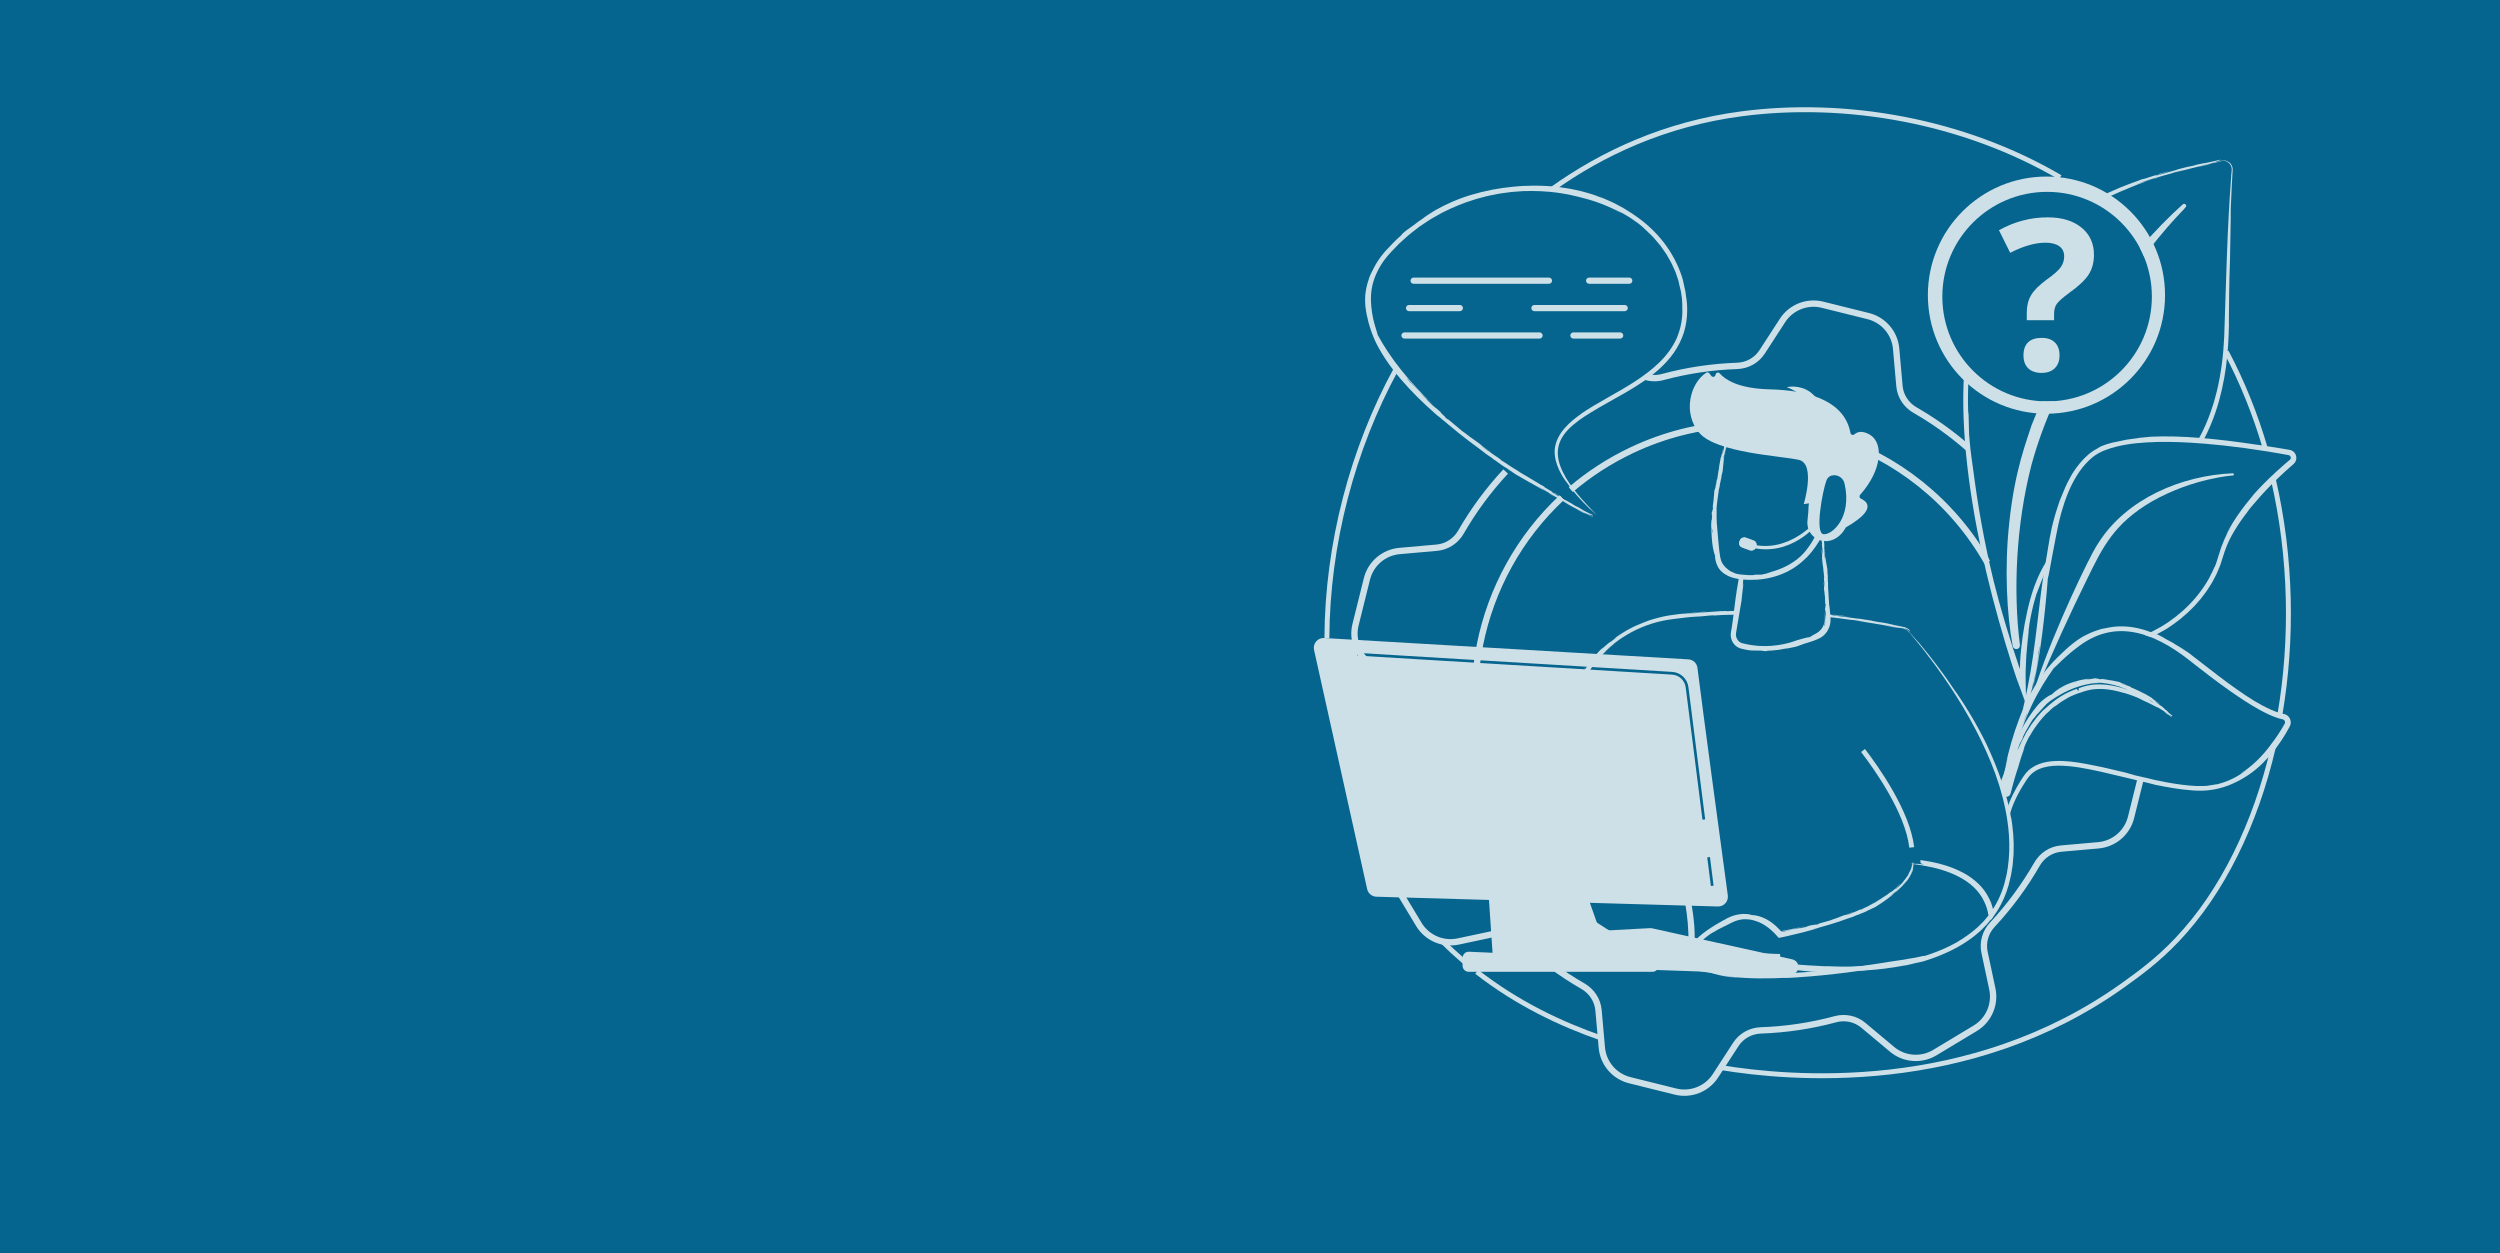 <?xml version="1.0" encoding="UTF-8"?>
<svg id="Capa_1" data-name="Capa 1" xmlns="http://www.w3.org/2000/svg" xmlns:xlink="http://www.w3.org/1999/xlink" viewBox="0 0 1430 717">
  <defs>
    <style>
      .cls-1 {
        stroke-width: 3.62px;
      }

      .cls-1, .cls-2 {
        fill: none;
        stroke: #fff;
        stroke-miterlimit: 10;
      }

      .cls-3 {
        clip-path: url(#clippath);
      }

      .cls-4 {
        fill: #fff;
      }

      .cls-5 {
        fill: #06658e;
      }

      .cls-6 {
        opacity: .8;
      }

      .cls-2 {
        stroke-width: 2.81px;
      }
    </style>
    <clipPath id="clippath">
      <rect class="cls-4" x="996.83" y="306.2" width="6" height="9.99" rx="2.6" ry="2.6" transform="translate(363.92 1143.14) rotate(-69.9)"/>
    </clipPath>
  </defs>
  <rect class="cls-5" width="1430" height="717"/>
  <g class="cls-6">
    <g>
      <path class="cls-2" d="M1178.43,101.45c-55.74-32.63-122.92-44.11-182.04-36.38-44.2,5.78-80.04,22.82-108.19,42.84"/>
      <path class="cls-2" d="M1136.69,321.66c-15.6-27.44-38.49-48.55-65.03-62.06"/>
      <path class="cls-2" d="M1304.06,409.07c7.43-43.14,6.66-90.01-3.72-134.92"/>
      <path class="cls-2" d="M1295.64,256.14c-5.57-18.96-12.93-37.41-22.21-54.92"/>
      <path class="cls-2" d="M798.6,211.12c-24.91,45.55-39.4,100.01-39.61,153.91"/>
      <path class="cls-2" d="M825,538.44c3.79,3.8,7.67,7.38,11.6,10.77v-1.32"/>
      <path class="cls-2" d="M893.34,284.66c-24.62,22.98-40.9,53.11-47.06,85.49"/>
      <path class="cls-2" d="M986.05,243.3c-.16-.05-.33-.1-.49-.15-17.59,1.67-35.2,6.36-52.1,14.33-12.9,6.09-24.57,13.71-34.92,22.54"/>
      <path class="cls-2" d="M984.27,610.65c38.86,6.42,141.95,16.15,230.55-47.43,8.44-6.06,19.13-13.73,30.42-25.62,25.97-27.34,44.88-66.23,55.08-110.1"/>
      <path class="cls-2" d="M844.71,555.89c23.33,18.18,48.24,29.9,71.03,37.82"/>
    </g>
    <g>
      <g>
        <g>
          <path class="cls-4" d="M1226.26,146.54l1.23-1.56c20.28-26.04,24.54-26.23,22.65-28.05-.45-.43-1.15-.43-1.6-.03-7.95,7.09-16.21,15.57-24.43,25.08,.77,1.48,1.5,3,2.15,4.55Z"/>
          <path class="cls-4" d="M1175.22,229.42c-1.41,.1-2.83,.17-4.27,.17-1.04,0-2.08-.03-3.11-.08-2.04,4.53-3.96,9.07-5.74,13.62-2.47,8.11-9.68,25.36-12.81,56-2.8,25.56-1.41,52.56,1.99,70.44,.21,1.13,1.3,1.87,2.43,1.66,1.94-.37,1.68-2.46,1.67-2.39-3.88-30.54-2.27-68.56,6.61-102.86,3.32-12.34,7.85-24.56,13.24-36.55Z"/>
        </g>
        <g>
          <path class="cls-4" d="M1200.83,115.34l-.2-.12h-.01s-.03-.01-.03-.01c-.04,.02-.08,.01-.13,0-.02-.02-.17-.04-.07-.06,.17,0,.19,0,.22-.02h.02c.12-.07,.23-.12,.32-.16,.38-.18,.63-.27,.59-.21l.04-.03c.87-.42,1.5-.69,2.59-1.15,.41-.2,1.69-.81,3.41-1.62,1.74-.77,3.91-1.74,6.09-2.71,4.38-1.88,8.83-3.61,9.69-3.97l.83-.27c2.44-.84,3.44-1.31,2.01-.85l3.01-1.02-.34,.13,3.01-.97c.56-.17,1.21-.3,.38,.05,1.68-.62,3.6-1.23,5.32-1.72-4.81,1.32-10.72,3.14-15.68,4.77,1.99-.81,5.69-1.96,7.88-2.72,2.67-.76,8.13-2.41,12.42-3.53,.94-.28,1.53-.65,3.69-1.14,1.08-.16,2.41-.67,4.21-1.03-2.03,.58-4.03,1.12-6.1,1.66,.4,.05,5.05-1.29,6.71-1.64,.75-.25,4.77-1.21,7.29-1.83-1.07,.39,2.06-.38,3.58-.64,1.71-.35,2.8-.65,2.09-.54,.52-.29-6.82,1.42-4.47,.73,.64-.08,3.99-.85,5.79-1.23,0-.09-1.25,.2-.09-.13,2.02-.4,4.13-.92,5.31-1.06-.37,.1-1.21,.24-1.8,.35,1.31-.25-2.22,.56-5.63,1.45-3.42,.87-6.72,1.78-5.04,1.37-.44,.07,3.23-.93,6.82-1.8,3.59-.87,7.1-1.63,6.22-1.47-1.61,.27,1.12-.37-.54-.08l-1.82,.46c-2.27,.42-3.22,.48-2.44,.25,1.9-.37-.77,.29-3.49,1.03-2.72,.72-5.5,1.5-3.9,1.09l-1.32,.26c1.35-.37,4.99-1.25,6.42-1.45,0-.09,1.83-.51,3.36-.84l.55-.1c1.58-.35,3.8-.76,2.75-.67-9.31,1.84,5.97-2.03-3.07-.31,3.83-.56-1.24,.4-5.19,1.3-.4,.02-2.18,.32-5.03,.93-2.45,.61-1.43,.41-1.89,.57-1.37,.28-3.98,.9-3.66,.73-1.88,.6-3.07,.7-5.34,1.37-1.99,.6,.15,.01-1.26,.45-3.02,.81-7.22,2.03-9.6,2.75-.95,.18-3.79,.93-1.8,.14,4.54-1.37-1.66,.74,3.05-.73-2.09,.41,4.16-1.32,4.98-1.69-1.54,.33-4.59,1.24-7.13,2.05l.52-.13c-2.23,.72-6.67,2.15-9.12,2.94,.54-.26-.52,.05,1.1-.53l-3.06,1.04c-.38,.16-.77,.31,.12,.03-1.42,.55-2.86,1.06-3.98,1.42-.19,0-4.19,1.59-8.05,3.22-1.92,.84-3.81,1.68-5.19,2.28-1.37,.64-2.23,1.04-2.12,.98-2.12,.96-2.7,1.04-4.72,2.1-.02,.02,.27-.12,.8-.37,.52-.26,1.3-.6,2.22-1.03,1.84-.84,4.29-1.98,6.69-2.99,4.78-2.08,9.32-3.82,7.88-3.28-.47,.16-2.24,.86-4.64,1.83-2.38,1.02-5.42,2.27-8.38,3.66-1.48,.69-2.97,1.34-4.35,2.03l.74,2.45Z"/>
          <g>
            <path class="cls-4" d="M1260.27,251.99c2.89-5.38,5.29-11.04,7.23-16.87,2.71-8.13,4.54-16.56,5.73-25.04,1.22-8.48,1.57-17.04,1.75-25.49l-.08,.83c.17-11.83,.09-22.26,.66-36.63,.09-10.27,.56-24.86,.42-28.96,.26-5.92,.45-10.06,.63-14.18,.12-2.06,.23-4.11,.36-6.37,.04-.57,.08-1.14,.12-1.74,.03-.55,.02-1.09-.1-1.64-.22-1.1-.82-2.2-1.79-3.04,.43,.5,.24,.27-.35-.14-.57-.43-1.63-.93-2.7-.98-.53-.05-1.04,.02-1.46,.09-.49,.11-.89,.19-1.13,.25-.48,.11-.29,.11,1.12-.12,1.6-.21,2.79,.25,3.6,.8,.82,.55,1.35,1.18,1.71,1.85,.35,.67,.57,1.39,.57,2.26,0,.39-.06,.99-.13,1.65-.07,.65-.14,1.37-.23,2.19l.07-.19c-2.35,30.49-2.93,61.13-4.01,91.97-.44,10.23-1.71,20.86-4.22,31.3-.3,1.31-.7,2.59-1.04,3.89-.38,1.29-.66,2.61-1.12,3.87-.85,2.55-1.64,5.12-2.68,7.59-1.66,4.4-3.71,8.62-5.97,12.66,1.01,.07,2.01,.13,3.01,.21Z"/>
            <path class="cls-4" d="M1159.43,350.25c.04-.19,.09-.39,.14-.58,.03-.14,.06-.27,.09-.41-.05,.24-.14,.61-.22,.99Z"/>
            <path class="cls-4" d="M1129.26,293.96c.89,5.07,2.24,12.29,4.01,20.57,1.78,8.27,3.98,17.59,6.38,26.87,4.79,18.57,10.51,36.94,13.9,46.95,.38,1.1,.76,2.2,1.14,3.31l1.58,4.58-1.55-4.59-1.46-4.31c.54,1.49,1.08,2.96,1.56,4.28l4.01,11.03v1.03s.08,.22,.08,.22l-.12-13.01c-.02-1.8,.02-3.7,.08-5.58-.07,1.86-.11,3.76-.1,5.58l.04,7.82-.14-7.82c-.2-10.95,.58-21.09,1.98-30.75-.36,1.93-.54,2.25-1.23,6.87,.25-1.88,.51-3.76,.82-5.64,.26-2.58,.92-6.83,1.85-11.07,.91-4.25,2.12-8.47,2.94-11.15-.25,1.19,1.12-3.02,2.63-6.59l-.64,1.4c1.05-2.67,2.3-5.37,3.73-8,.32-2.25,.65-4.48,1-6.68-.22,.31-.44,.62-.64,.94-5.93,9-9.32,19.51-11.53,29.45-1.16,5.21-1.97,9.85-2.63,14.46-.66,4.74-1.17,9.46-1.47,14.83,.05-.05-.04,1.61-.05,2.42-.02,.14-.05,.58-.09,1.3-2.55-7.48-5.44-16.45-7.86-24.55-3.35-11.19-5.85-20.7-6.16-22.11-.28-1.07-.57-2.18-.86-3.31-2.68-10.92-5.04-22.11-7.01-32.96-1.97-10.85-3.53-21.36-4.76-30.91-.6-4.14-1.24-8.8-1.65-12.3-.24-3.4-.45-4.04-.73-8.14-.24-10.42-.39-16.5-.47-11.13-.06-2.14-.11-4.28-.17-6.41,.01-2.13,.02-4.24,.04-6.33,0-2.09,.14-4.13,.21-6.14,.05-1,.07-2,.13-2.97,.06-.79,.12-1.57,.18-2.34l.06-1.14c.01-.18,.01-.42,.04-.57l.38,.4-2.88-3.49c-.13,1.75-.26,3.5-.39,5.26-.54,8.6-.58,17.37-.24,26.24,.68,17.75,2.92,35.9,6.07,54.18Z"/>
            <polygon class="cls-4" points="1158.83 403.8 1158.83 403.68 1156.27 396.24 1158.83 403.8"/>
          </g>
        </g>
      </g>
      <g>
        <g>
          <path class="cls-4" d="M1157.99,411.97c-2.16,5.54-4.02,11.37-5.63,17.19,1.38-4.67,3.02-9.51,4.87-14.29,.23-.83,.46-1.68,.7-2.6,.02-.11,.04-.2,.06-.3Z"/>
          <path class="cls-4" d="M1157.99,411.97c.77-1.98,1.57-3.93,2.42-5.83l-.95,2.24c0-.32-.1-.37-1.26,2.41,.01,.02-.01,.12-.06,.28,0,.09-.05,.4-.14,.9Z"/>
          <path class="cls-4" d="M1276.4,448.55c.17-.07,.42-.18,.68-.29-.16,.07-.33,.13-.49,.2-.07,.03-.12,.06-.19,.09Z"/>
          <path class="cls-4" d="M1145.82,450.5c.97-2.46,1.72-4.6,2.56-7.26,.04-.09,.08-.19,.11-.29,.2-.92,.41-1.89,.65-2.97,.16-1.28,.14-1.39-.27,.11,.2-.99,.41-1.98,.67-2.96-.37,2.74,1.53-5.46,1.09-2.44,.28-.84,.64-2.62,1.07-4.26-.02-.18-.05-.46,.51-2.52,.87-2.84,.61-2.18,1.43-4.5,.25-.53,.02,.34,.11,.26,1.05-3.64,1.11-3.12,2.26-6.48,.37-1.05,.91-2.62,1.37-3.94,.31-.96,.61-1.77,.74-2.18,0-.15-.14,.25-.48,1.35l.97-3.78c-.57,3.52,1.93-7.03,1.28-3.17,.32-1.1,.85-3.38,1.27-5.53-.02-.23-.04-.59,.52-3.28,.83-3.74,.63-2.84,1.32-5.95,.22-.72,.04,.43,.13,.31,.79-4.83,.97-4.17,1.73-8.73,.46-2.86,1.27-8.51,1.14-8.67,.56-3.85,.64-3.84,.72-3.44l.43-3.13c-1.29,10.15-3.04,20.81-5.33,31.19,2.68-11.24,4.85-23.71,6.32-35.54,1.5-11.83,2.56-23.01,3.22-31.88,.41-.92,1.42-6.89,2.48-12.64,.53-2.88,1.06-5.7,1.5-7.83,.41-2.13,.71-3.57,.7-3.69,.83-4.52,1.83-9.07,3.09-13.59,2.03-7.11,4.64-14.28,8.65-20.76,1.99-3.24,4.33-6.29,7.09-8.94,1.41-1.33,2.81-2.54,4.45-3.49l1.22-.73c.41-.24,.86-.42,1.29-.64l1.3-.62,1.36-.53c7.31-2.77,15.43-3.82,23.58-4.32,8.18-.48,16.5-.31,24.88,.17,4.65,.26,11.28,.77,18.91,1.6,7.62,.83,16.23,1.99,24.81,3.37,2.14,.36,4.29,.72,6.42,1.08,1.06,.19,2.12,.38,3.18,.56l1.58,.29,.78,.14c.26,.05,.56,.1,.62,.13,.48,.12,.8,.45,1,.89,.16,.45,.15,.95-.09,1.3-.04,.1-.13,.17-.19,.27-.09,.07-.13,.14-.38,.34-.39,.33-.78,.66-1.16,.98-.76,.66-1.52,1.31-2.26,1.94-5.91,5.14-10.77,9.97-14.11,13.49-1.95,2.03-3.82,4.12-5.67,6.29q3.12-3.54,6.36-6.96c-8.01,8.7-14.53,17.37-19.33,26.71,.44-.81,.73-1.27,1.21-1.99,.47-.73,1.1-1.72,2.26-3.55-.95,1.49-1.82,3.04-2.73,4.57-.49,1.12-1.18,2.58-1.95,4.22-.34,.85-.7,1.74-1.06,2.66-.19,.46-.37,.92-.56,1.39-.17,.48-.31,.97-.47,1.45-.61,1.91-1.22,3.83-1.77,5.58-.27,.86-.53,1.68-.77,2.43-.3,.73-.57,1.4-.81,1.99,.16-.53-.16,.13-.7,1.32-.28,.59-.55,1.34-.96,2.09-.41,.75-.84,1.55-1.26,2.33l.73-1.19c-3.05,5.96-7.36,11.88-12.33,16.93-4.95,5.07-10.52,9.26-15.66,12.38-1.45,.84-2.56,1.43-3.24,1.77-1.67,.95-3.41,1.78-5.11,2.67-.43,.19-.86,.38-1.3,.58,1.13,.36,2.26,.76,3.38,1.2,1.47-.74,2.8-1.4,4.09-2.04,1.57-.88,3.13-1.65,4.73-2.62,1.74-1.2,3.63-2.32,5.38-3.73,.9-.68,1.8-1.37,2.72-2.06,.87-.75,1.76-1.51,2.65-2.28,1.83-1.48,3.44-3.27,5.2-4.95,.83-.89,1.62-1.82,2.43-2.74l1.22-1.39c.39-.48,.75-.98,1.13-1.47,.75-.99,1.5-1.98,2.25-2.98l2.03-3.15,1.01-1.58,.88-1.66,1.75-3.32c.49-1.15,.98-2.3,1.46-3.44l.72-1.71,.57-1.76c.68-2.1,1.35-4.18,2.01-6.23,1.54-4.46,3.41-8.24,5.58-11.79,1.03-1.86,2.29-3.58,3.48-5.42,1.3-1.77,2.57-3.64,4.07-5.52-.07,0,.84-1.17,1.27-1.76,.32-.28,2.65-3.23,6.29-7.29,3.64-4.07,8.69-9.17,14.03-14.04,1.35-1.21,2.69-2.42,4.05-3.58l.51-.44c.19-.17,.43-.4,.62-.62,.39-.47,.69-1.01,.87-1.59,.35-1.16,.25-2.41-.28-3.45-.5-1.05-1.43-1.88-2.48-2.27-.26-.12-.53-.16-.8-.23l-.63-.11c-.41-.07-.81-.14-1.2-.21-1.59-.26-3.1-.51-4.52-.75-5.67-.89-9.74-1.52-10.6-1.66-1-.14-2.05-.28-3.11-.43-20.36-3.01-41.65-5.28-59.47-4.38-3.86,.29-8.19,.8-11.41,1.35-3.14,.38-3.71,.64-7.45,1.4-1.19,.24-2.32,.46-3.38,.71-1.05,.29-2.02,.56-2.9,.81-1.74,.62-3.15,1.11-4.06,1.6-1.86,.9-1.96,1.05,.38,.02-.91,.46-1.85,.84-2.72,1.41-.88,.53-1.77,1.02-2.58,1.68l-1.23,.93-1.11,1.01c-.74,.67-1.47,1.34-2.13,2.08-2.71,2.85-4.98,5.95-6.78,9.02-1.63,2.87-3.11,5.79-4.34,8.87-.56,1.29-.92,2.32-1.29,3.16-.36,.83-.65,1.51-.94,2.18-1.18,3.39-1.49,4.61-1.93,5.85-.37,1.25-.85,2.52-1.78,6.15-.33,.85-1.36,5.44-2.2,10.09-.86,4.65-1.5,9.36-1.7,10.4l.17-1.21c-1.41,8.51-2.43,14.15-3.48,22.51-1.48,11.6-2.77,23.74-4.49,35.57-1.72,11.82-4.03,23.34-6.63,33.79,.12,.25,1.08-4.63,1.34-4.82-2.9,12.38-6.64,24.65-10.83,36.77-.79,2.17-1.82,4.81-2.23,5.78l1.29,3.59Z"/>
        </g>
        <path class="cls-4" d="M1277.14,270.72c-29.32,1.23-60.78,14.6-76.75,39.69l-1.51,2.39c-3.48,5.61-23.21,45.51-34.17,78.59-.14,.41,.09,.86,.5,.99,.7,.23,1.05-.54,.98-.47,7.63-18.68,18.6-42.37,27.33-60.09,9.37-19.33,15.92-32.42,37.28-44.96,23.78-13.5,46.49-14.89,46.42-14.88,.35-.04,.6-.35,.56-.69-.03-.33-.32-.58-.65-.57Z"/>
      </g>
      <g>
        <path class="cls-4" d="M1145.13,448.74c.91-5.06,1.98-10.08,3.18-15.05-.26,.14-.95,4.01-1.08,3.81,1.83-8.31,4.3-17.29,7.68-26.15,3.38-8.85,7.72-17.59,13.14-25.14,4.04-5.35,7.11-8.68,12.11-13.32l-.69,.67c.63-.54,3.27-3.23,6.25-5.53,2.93-2.35,6.19-4.24,6.86-4.51,2.65-1.38,3.68-1.73,4.64-2.12,.48-.2,.96-.36,1.66-.61,.69-.26,1.6-.59,2.97-.99,.55-.12,1.14-.22,1.86-.35,.72-.14,1.56-.34,2.66-.52,2.58-.48,5.17-.7,7.78-.65,2.81,.07,5.79,.41,8.78,1.08,2.99,.68,5.99,1.63,8.91,2.76-1.8-.79-1.65-.82-.17-.27,1.46,.6,4.25,1.8,7.46,3.82,2.59,1.47,3.11,1.53,5.15,2.93,2.24,1.23,5.1,3.09,7.61,4.81,5.56,4.2,11.4,8.94,17.7,13.67,6.27,4.73,12.86,9.54,19.66,13.71,.71,.44,1.42,.82,2.11,1.21,.56,.35,3.32,2,7.33,3.81,2,.91,4.34,1.81,6.84,2.4,.33,.08,.65,.15,.99,.23,.44,.1,.89,.25,1.29,.49,.82,.45,1.5,1.16,1.93,1.99,.44,.83,.63,1.8,.54,2.75-.04,.94-.58,1.95-.88,2.47-2.73,5.08-5.95,9.84-8.69,13.26-2.73,3.43-4.88,5.57-5.15,5.77-.38,.44-1.24,1.29-1.18,1.29-2.78,2.71-5.46,4.9-8.34,6.84-2.88,1.93-5.94,3.66-9.62,5.25,.17-.07,.42-.18,.68-.29-3.44,1.54-7.2,2.73-11.08,3.39-3.88,.66-7.91,.78-11.77,.48-7.69-.55-15.03-1.92-21.43-3.23-2.81-.69-5.16-1.37-8.46-2.11-6.91-1.57-14.66-3.56-22.71-5.38-8.03-1.77-16.44-3.48-24.43-3.45-3.69,.02-7.4,.49-10.68,1.88-.85,.29-1.58,.78-2.36,1.2-.38,.21-.71,.51-1.07,.76-.35,.26-.72,.5-1.01,.82l-.94,.91c-.31,.31-.55,.68-.83,1.02-.55,.64-1.07,1.49-1.59,2.28-4.19,6.36-7.66,13.13-9.38,20.05l-1.6-3.37c.96-3.11,2.2-6.15,3.63-9.07,1.39-2.74,2.88-5.43,4.53-8.01,.85-1.29,1.58-2.59,2.63-3.85,.46-.66,1.07-1.2,1.63-1.77,.54-.6,1.23-1.03,1.86-1.52,2.63-1.86,5.7-2.93,8.76-3.47,3.07-.55,6.16-.63,9.2-.52,6.08,.28,11.97,1.35,17.7,2.55,6.45,1.17,13.16,3.02,19.84,4.48-4.25-.95,3.78,1.03,3.06,1.02,2.96,.7,5.92,1.38,8.89,2.02,.57,.18,1.53,.44,2.83,.72,4.64,1.01,9.99,2.04,15.52,2.75,5.54,.7,11.2,1.17,16.34,.43l-1.08,.06c2.72-.28,5.74-.98,4.95-.66,1.91-.5,4.87-1.38,7.64-2.64,2.79-1.23,5.37-2.78,6.84-3.86,1.13-.71,2.24-1.43,3.32-2.22-2.72,1.82-2.99,1.84-4.2,2.49,6.59-4.14,12.47-9.88,17.74-17.08q-2.22,2.77-4.61,5.39c1.44-1.57,2.82-3.17,4.13-4.84,1.13-1.44,2.45-3.21,3.84-5.28,.7-1.03,1.41-2.15,2.13-3.32,.35-.59,.71-1.2,1.08-1.81,.18-.31,.36-.63,.54-.94l.27-.48c.1-.18,.09-.19,.15-.29,.27-.63,.08-1.51-.5-1.97-.14-.11-.3-.2-.47-.27l-.35-.1-.64-.16-1.29-.32-1.25-.41c-3.32-1.11-6.47-2.66-9.53-4.31-6.11-3.32-11.79-7.17-16.76-10.62-4.95-3.48-9.17-6.6-12.08-8.83-2.64-1.99-5.23-4.02-7.81-6.03-2.59-2.03-5.11-4.05-7.68-5.92-5.15-3.77-10.55-7.06-16.21-9.53-5.64-2.48-11.57-4.04-17.46-4.28-5.89-.26-11.65,.96-16.79,3.25-2.26,.96-4.39,2.19-6.43,3.5,2.04-1.32,4.17-2.54,6.43-3.5-3.26,1.45-6.3,3.31-9.09,5.42-.05,.08-.97,.71-2.27,1.74-.67,.49-1.41,1.1-2.21,1.77-.81,.64-1.64,1.39-2.48,2.13-3.37,2.96-6.55,6.4-7.26,6.77-3.99,5.59-8.61,12.85-12.55,21.12-3.98,8.24-7.36,17.37-9.89,25.93,2.18-7.91,4.84-15.81,8.05-23.02l-.95,2.24c0-.32-.1-.37-1.26,2.41,.05,.08-.36,1.13-.79,2.46-.46,1.32-1.01,2.88-1.37,3.94-1.16,3.37-1.21,2.85-2.26,6.48-.1,.08,.14-.79-.11-.26-.82,2.32-.56,1.66-1.43,4.5-.56,2.06-.53,2.34-.51,2.52-.43,1.64-.8,3.42-1.07,4.26,.44-3.02-1.46,5.18-1.09,2.44-.25,.98-.46,1.97-.67,2.96,.4-1.5,.42-1.39,.27-.11-.43,1.96-.78,3.59-1.13,5.2-.31,1.61-.62,3.21-.99,5.1-.19,1.37-.02,.38-.17,1.48-.14,.79-.28,1.72-.41,2.7l-1.31-5.71Z"/>
        <path class="cls-4" d="M1186.39,390.41l-1.11,.37c.9-.31,1.81-.63,2.72-.95,.94-.25,1.88-.5,2.83-.75,.94-.27,1.92-.44,2.9-.62l1.46-.27c.48-.1,.97-.18,1.48-.19-4.31,.34-8.92,1.33-13.09,2.97-4.18,1.6-7.76,4.01-10.12,6.37-.45-.02-2.44,1.11-4.15,2.51-.44,.34-.88,.67-1.26,1-.38,.35-.72,.68-1.02,.96-.59,.57-.98,.97-.99,1.02-.6,.63-1.12,1.34-1.67,2.03-.53,.7-1.13,1.35-1.63,2.09,.71-.99,1.52-1.9,2.27-2.85-.74,.95-1.55,1.86-2.27,2.85-3.33,4.5-6.26,9.52-8.72,14.92-.31,.68-.62,1.35-.93,2.03-.28,.7-.56,1.39-.84,2.09-.59,1.39-1.1,2.83-1.58,4.25-.98,2.85-1.93,5.77-2.73,8.76-.45,1.66-1.03,4.05-1.59,6.81-.26,1.38-.54,2.85-.83,4.37-.13,.76-.27,1.53-.41,2.3l-.05,.29s-.03,.24-.04,.38c-.01,.15,0,.34,.03,.52,.1,.74,.64,1.46,1.25,1.77,.6,.33,1.28,.43,1.98,.24,.71-.16,1.39-.79,1.64-1.43,.06-.13,.13-.35,.14-.42l.04-.14,.08-.29,.15-.57,.3-1.14c.2-.76,.4-1.51,.59-2.25,.4-1.47,.8-2.89,1.17-4.24,.77-2.67,1.51-4.95,2.1-6.56,.34-.94,.69-1.86,1.03-2.81q-.59,1.56-1.19,3.12c1.25-4.02,2.22-7.66,3.69-11-.33,.55-.45,.62-1.16,1.98l.79-1.69c.25-.81,.68-2.17,1.33-3.43,.63-1.27,1.28-2.56,1.67-3.4-.07,.42,.59-.88,1.32-1.93l-.34,.38c2.49-4.17,5.91-8.66,8.97-11.71,.43-.42,.79-.7,1.01-.86,.94-1.02,2-1.89,3.03-2.81-.06,.18,.59-.37,1.14-.73,.54-.36,.91-.6,.15,.02,2.34-2.03,5.08-3.56,7.62-5.03,.91-.45,1.84-.86,2.79-1.25,.47-.2,.96-.37,1.45-.56l.75-.28c.15-.06,.21-.07,.43-.16,.21-.09,.42-.2,.61-.31l-.78,.23c.25,0,.51-.03,.75-.08,.2-.05,.31-.09,.47-.14,.31-.1,.57-.19,.83-.28l1.55-.53c1.03-.32,2.08-.59,3.14-.8,2.13-.44,4.33-.52,6.54-.5,4.42,.14,8.85,1.08,13.1,2.39l-.23-.15c1.83,.62,3.61,1.08,5.39,1.82,.9,.35,1.83,.7,2.79,1.12,.94,.46,1.93,.95,2.97,1.51,3.15,1.27,7.31,3.72,8.64,4.15,1.66,1.03,2.83,1.75,4,2.48,.58,.37,1.15,.74,1.78,1.14,.54,.36,1.12,.76,1.8,1.22,0,0,0,0,0,0,0,0,.02,0,0,0l-.15,.16h-.01s-.02-.03-.02-.03l-.04-.04-.08-.07c-.05-.04-.09-.07-.13-.1-.07-.05-.09-.05-.07,0,.01,.02,.04,.06,.09,.11,.02,.03,.05,.06,.08,.09l.05,.06,.03,.03v.02s.02,0,.02,0h0s0,0,0,0h0c.1-.11-.23,.25,.24-.24,0,0,.02,.01,0,0,0,0,0,.02,0,0,.09-.13,.19-.26,.28-.38l-.1-.07-.19-.14c-.5-.38-.97-.72-1.8-1.44l.02,.09c-4.08-3.06-8.35-5.86-12.87-8.31-4.5-2.48-9.26-4.58-14.29-6.12-3.37-.95-7-1.67-10.75-1.87-1.87-.12-3.77-.05-5.66,.13-1.88,.24-3.76,.61-5.54,1.2-.5,.17-1.01,.35-1.52,.53-.26,.09-.5,.18-.68,.24-.08,.02-.25,.09-.26,.08,.01,0,.03-.01,.05,0h0s0,0,0,.08c0,.11,0,.23,0,.35,0,.23-.03,.46-.07,.69l-.09,.48-.09-.1c-.23-.27-.45-.55-.66-.83l-.16-.21-.07-.1h0s0,0,0,0h0s0-.03,0-.03h.01s-.14,.05-.14,.05l-.58,.21-1.2,.46c-.81,.32-1.61,.67-2.4,1.02-1.58,.73-3.09,1.56-4.54,2.43-2.89,1.76-5.43,3.78-7.58,5.72-1.18,1.08-2.06,1.83-3.11,2.71-1.1,1.09-2.11,2.39-3.26,3.67-1.08,1.33-2.1,2.78-3.19,4.21-.96,1.52-1.93,3.06-2.9,4.58-.85,1.59-1.66,3.18-2.45,4.71,.06-.11,.12-.22,.16-.3-.45,.8-.78,1.6-1.12,2.35-.35,.75-.68,1.48-1.01,2.2-.33,.73-.66,1.45-1,2.19-.27,.77-.55,1.56-.85,2.4,.05,0-.13,.52-.19,.78-.19,.27-1.93,5.2-3.18,10.37-.64,2.57-1.22,5.17-1.68,7.19-.12,.5-.22,.97-.32,1.4-.05,.21-.1,.41-.14,.6l-.02,.07v.03s.21,.05,.21,.05c.04,0,.1,.03,.12,.05,.06,.03,.08,.05,.08,.05,0,0-.04-.09-.04-.12,0-.04,0-.03,0,0-.04,.07-.08,.09-.08,.09,0,0,.02,0,.02,0,.03,0,.06-.01,.08-.01,.05,0,.1,0,.14,0h.02s0,0,0,0l.18,.03h0s0-.01,0-.01v-.03s.01-.07,.01-.07c.03-.19,.05-.38,.08-.57,.65-3.65,1.45-7.33,2.37-10.81,.92-3.48,2-6.77,2.96-9.79,.34-1.34,.69-2.85,1-3.95,.5-1,.4-1.26,.91-2.5,1.75-2.94,2.44-4.8,1.56-3.28,1.11-2.57,2.49-5.01,3.76-7.13,.53-1.02,1.2-1.95,1.79-2.95,.51-.85,.89-1.25,1.29-1.57,1.5-2.01,1.05-1.43,2.83-3.36,.46-.43,4.33-4.96,5.03-5.31l-.31,.3c.58-.49,1.12-.92,1.65-1.33,.53-.39,1.08-.71,1.6-1.06,.53-.34,1.05-.68,1.59-1.03,.57-.32,1.15-.66,1.78-1.05,3.5-2.11,7.42-3.88,11.44-5.13,1.02-.28,2.03-.55,3.03-.83,1.01-.25,2.02-.41,3.01-.62,1-.25,1.97-.28,2.92-.35,.95-.11,1.91-.06,2.84-.04,.08-.17-1.65,0-1.74-.22,4.44-.07,8.89,.91,13.18,2.25,.76,.29,1.69,.66,2.02,.83,1.33,.57,.82,.23,1.81,.62l.08,.19c1.5,.41,2.02,1.03,3.38,1.54,.09-.02,.59,.17,1.05,.41-.05,.16,1.43,.7,1.3,.8h.02c.28,.14,.48,.23,.81,.42,.29,.08,1.68,.75,3.1,1.38,1.39,.69,2.77,1.38,3.06,1.52l.23,.17c.7,.46,1.06,.56,.67,.27l.86,.58-.11-.06,.85,.58c.15,.12,.29,.3,0,.19,.52,.27,1.06,.65,1.52,1.01-.62-.53-1.33-1.1-2.06-1.66-.73-.56-1.45-1.17-2.14-1.67,.64,.3,1.63,1.1,2.27,1.5,.76,.62,2.17,1.76,3.28,2.66,.27,.18,.54,.17,1.06,.68,.2,.32,.64,.5,1.06,.94-.58-.37-1.09-.81-1.64-1.25,0,.19,1.27,1.13,1.68,1.5,.24,.11,1.24,1.02,1.9,1.54-.37-.13,.46,.51,.79,.89,.41,.39,.71,.6,.58,.41,.26,0-1.64-1.56-.94-1.16,.12,.18,.97,.9,1.41,1.31,.06-.06-.26-.33,.08-.12,.48,.47,1.07,.87,1.29,1.2-.11-.07-.3-.27-.44-.4,.32,.3-.65-.4-1.57-1.08-.94-.66-1.88-1.28-1.43-.94-.14-.29,4.01,2.93,3.59,2.55-.36-.39,.38,.15,0-.25l-.52-.34c-.53-.53-.66-.85-.43-.71,.46,.43-.3-.07-1.06-.59-.77-.51-1.57-1.02-1.13-.71l-.31-.31c.38,.26,1.35,1,1.63,1.4,.06-.06,.53,.34,.92,.66l.12,.13c.42,.33,.94,.84,.77,.53-2.29-2.09,2.09,.78-.1-1.3,.81,.99-.44-.15-1.43-1.04-.05-.14-.45-.59-1.14-1.25-.64-.53-.42-.27-.57-.33-.32-.33-.98-.92-.83-.92-.58-.31-.77-.7-1.4-1.15-.57-.38,0,.07-.41-.19-.79-.66-1.97-1.49-2.61-2-.2-.26-.9-.95-.24-.66,1.25,.94-.61-.16,.72,.77-.45-.58,1.2,.8,1.53,.85-.36-.38-1.22-1-1.94-1.5l.13,.13c-.63-.45-1.97-1.25-2.6-1.82,.2,.05-.07-.2,.41,.1l-.88-.61c-.13-.06-.25-.11,0,.07-.45-.23-.87-.51-1.18-.75-.04-.05-1.27-.76-2.53-1.36-1.25-.6-2.47-1.18-2.38-1.16-.69-.34-.8-.53-1.51-.79-.02,0,.38,.2,.99,.48,.62,.26,1.4,.7,2.17,1.08,1.56,.75,2.94,1.57,2.51,1.3-.25-.23-2.19-1.24-4.13-2.2-1.97-.9-3.92-1.75-4.12-1.89-.52-.22-1.16-.49-1.07-.36-.87-.42,.32-.02-.28-.36-.02,0,.04,.06-.16-.03l-.57-.35c-1.44-.42-3.44-1.37-5.01-1.65,.46,.06,1,.07,1.99,.31l.15,.1c.14,.03,.93,.3,.94,.22-.88-.41-1.68-.64-2.67-.87-.17-.08-.37-.16-.51-.23,0,.01,.01,.02,0,.03-.3-.15-.27-.14-.14-.14,.02,0,.04,0,.07,0-.25-.21-1.17-.46-2.26-.65-1.08-.22-2.26-.46-3.16-.64-.52-.06-.06,.03-.7-.04-.88-.22-1.63-.37-2.4-.46-.77-.1-1.55-.25-2.5-.31-.61,.09-.66,.13,.07,.24l-1.43-.06c1.31-.24-2.69-.29-1.25-.53-.42-.07-1.31,.01-2.12,.11-.08,.07-.19,.19-1.22,.26-1.4,.18-1.05,.13-2.23,.28-.29-.03,.13-.15,.07-.2-1.75,.47-1.61,.08-3.25,.56-1.03,.31-3.07,.85-3.06,1.06-1.36,.47-1.4,.37-1.3,.2Z"/>
      </g>
    </g>
    <g>
      <g>
        <g>
          <g>
            <g>
              <path class="cls-4" d="M1079.12,357.74c.24,.03,.53,.08,.86,.12-.11-.02-.2-.05-.27-.06-.39-.05-.57-.07-.59-.06Z"/>
              <path class="cls-4" d="M1079.97,358.16c-.41-.06-.77-.12-1.09-.16,.33,.05,.69,.1,1.09,.16Z"/>
              <path class="cls-4" d="M1077.7,357.85c-.19-.05,.29,0,1.18,.14-1.6-.24-2.33-.33-1.18-.14Z"/>
              <path class="cls-4" d="M1090.47,359.06c-.11-.06-.23-.13-.36-.2,.14,.06,.24,.13,.36,.2Z"/>
              <path class="cls-4" d="M965.6,543.67c.04,.4,.07,.81,.14,1.21-.05-.43-.1-.83-.14-1.21Z"/>
              <path class="cls-4" d="M965.56,543.06c0-.11,0-.23,0-.34,0,.11,0,.22,0,.34Z"/>
              <path class="cls-4" d="M1096.36,547.63c-5.71,1.1-9.87,1.66-14.78,2.38-11.05,1.84-23.67,3.64-36.68,4.99-12.99,1.34-26.4,2.26-38.97,2.07-6.18-.12-11.67-.54-16.99-1.43-2.83-.48-5.62-1.09-8.37-1.98-2.73-.91-5.51-2.07-7.8-3.96,0,.09-1.4-1.11-1.87-1.83-.07-.1-.3-.4-.57-.91-.14-.25-.33-.54-.46-.91-.14-.36-.33-.76-.42-1.24-.3-.94-.32-2.09-.25-3.49,.05-.79,.1-1.62,.16-2.49,.04-.87,0-1.78,0-2.73,.08-7.6-1.27-17.41-3.48-27.03-2.16-9.64-4.99-19.16-7.34-26.55-2.39-7.37-4.28-12.62-4.62-13.73-.45-1.29-.96-2.62-1.45-3.98-2.32-6.55-4.81-13.11-7.39-19.59-.7-1.71-1.13-2.85-2.37-5.76l-.8-1.9-.2-.48-.1-.24c-.03-.08-.06-.2-.12-.08l-.63,.79-2.56,3.2-1.76,2.2-.82,1.03-.74,1.07c-.98,1.43-1.96,2.85-2.94,4.27-1.02,1.4-1.82,2.9-2.73,4.34-.87,1.46-1.79,2.88-2.62,4.34-1.59,2.95-3.28,5.81-4.73,8.72-2.98,5.79-5.67,11.47-8.06,16.95-2.01,4.79-4.15,10.22-5.67,14.32-1.62,3.9-1.8,4.7-3.61,9.46-4.98,11.93-7.16,19.19-4.84,12.93-.79,2.32-1.58,4.65-2.37,6.96-.64,1.95-1.27,3.88-1.9,5.79-5.03-1.24-9.9-2.45-14.46-3.57-4.25-1.01-8.47-2.02-12.76-3.04-.34-.08-.67-.16-.97-.23-.1-.02-.19-.05-.28-.07l-.13-.03s-.01-.08-.02-.12c-.02-.5-.05-.95-.07-1.36-.05-1.22-.08-2.2-.08-3.14-.17-2.37-.28-3.97-.37-5.2,.01-1.23,.02-2.08,.03-2.95,.05-1.73,.01-3.52,.15-8.5,.08-.6,.2-2.46,.35-4.95,.07-1.25,.15-2.65,.23-4.14,.12-1.48,.33-3.04,.49-4.61,.55-6.28,1.76-12.53,1.99-13.92l-.26,1.61c2.2-11.32,4.41-18.7,7.97-29.39,4.91-14.88,11.62-29.9,19.17-44.14,3.83-7.09,7.83-14.01,11.99-20.59,2.06-3.23,4.39-6.21,6.85-8.98,2.47-2.77,5.18-5.23,7.94-7.48,.04-.17-1.16,.84-2.4,1.93-1.27,1.05-2.46,2.32-2.68,2.33,6.02-5.92,13.26-10.61,21.07-13.85,3.91-1.62,7.98-2.89,12.13-3.72,4.12-.85,8.47-1.22,12.75-1.78,3.09-.4,6.91-.55,8.33-.65,5.51-.4,3.24-.43,7.28-.64l.55,.12c2.95-.23,5.11-.3,7.22-.37,1.96-.07,3.92-.03,6.41-.12v-2.17c-.48,0-.82,0-.96,0-2.12,.06-4.69,.14-4.18,.21-3.59,.15,1.07-.21-1.49-.15-.06,.02,.21,.03-.6,.07l-2.46,.04c-5.57,.36-13.73,.9-19.52,1.7,1.67-.32,3.57-.61,7.32-1.02l.66-.02c.53-.07,3.61-.37,3.52-.44-3.56,.27-6.61,.52-10.35,.98-.69,.06-1.5,.14-2.04,.19,.02,0,.07,0,.06,.02-1.23,.1-1.1,.08-.66,0,.06-.01,.13-.03,.26-.05-1.13,.04-4.61,.47-8.62,1.07-4.04,.61-8.49,1.88-11.62,2.87-1.82,.67-.16,.1-2.42,.93-3.13,1.2-5.75,2.31-8.29,3.67-.64,.34-1.28,.67-1.92,1.02-.63,.38-1.27,.76-1.92,1.15-1.33,.76-2.64,1.7-4.1,2.68-1.74,1.43-1.86,1.55,.38,.03-.74,.48-1.42,1.05-2.13,1.58-.7,.54-1.42,1.06-2.08,1.64,1.75-1.67-.17-.11-2.05,1.43-1.82,1.6-3.55,3.22-1.72,1.27-.58,.53-1.48,1.31-2.4,2.32-.95,.99-2,2.13-2.92,3.31-.12,.29-.44,.64-2.67,3.66-3.08,4.22-2.34,3.24-4.67,6.83-.6,.82,.19-.54,.04-.42-3.39,5.67-3.14,4.85-6.3,10.22-.94,1.71-2.33,4.26-3.5,6.41-1.14,2.16-1.99,3.94-1.98,4.06-2.41,4.6-2.52,4.62-2.41,4.12,2.5-4.98,5.22-9.94,8.02-14.91,1.83-3.08,3.62-6.2,5.55-9.24,1.87-3.04,3.86-6.15,6.13-9-2.53,3.06-4.7,6.52-6.85,9.9-1.1,1.7-2.14,3.44-3.2,5.19-1.06,1.75-2.13,3.5-3.13,5.3-4.16,7.1-7.92,14.51-11.38,21.82-6.81,14.67-11.79,29.21-14.4,41.02-.67,1.17-2.98,9.11-4.54,16.97-.38,1.97-.75,3.92-1.1,5.75-.36,1.83-.5,3.56-.72,5.04-.38,2.96-.61,4.97-.6,5.13-.45,6.31-.78,12.72-.59,19.2-.08,3.73,.38,7.48,.62,11.26,.09,1.27,.18,2.54,.28,3.81,0,.1,0,.21,.03,.3l.3,.07,.6,.15,1.19,.29,1.61,.39c1.84,.44,3.68,.89,5.53,1.33,7.82,1.91,15.75,3.84,23.78,5.8l1.18-3.73,.8-2.42c.54-1.62,1.09-3.23,1.64-4.86,1.12-3.24,2.25-6.49,3.45-9.74,2.36-6.5,4.89-13.01,7.56-19.52,1.35-3.24,2.7-6.51,4.15-9.74,.72-1.62,1.42-3.25,2.16-4.86,.75-1.61,1.51-3.22,2.27-4.83,1.47-3.25,3.17-6.38,4.75-9.59,.82-1.59,1.71-3.14,2.56-4.72,.88-1.56,1.68-3.17,2.64-4.68,.81-1.34,1.7-2.82,2.67-4.43,.24-.4,.49-.81,.74-1.23,.27-.4,.55-.81,.83-1.23,.57-.83,1.15-1.69,1.75-2.58,.61-.88,1.21-1.81,1.87-2.72,.65-.82,1.31-1.66,1.99-2.52l.21-.26,.1-.13s.07-.11,.09-.01c.14,.35,.29,.7,.43,1.06,3.95,9.57,8.09,20.54,11.82,31.66,3.73,11.12,7.01,22.41,9.23,32.55,2.27,10.14,3.34,19.12,3.51,25.42,0,1.82,.05,3.65,0,5.46-.06,.93-.13,1.73-.19,2.77,0,.4-.03,.79-.03,1.19,0-.1,0-.21,0-.31,.02-.72,.05-1.38,.09-1.81,.06-.94,.14-1.69,.17-2.45,0-1.53,0-3.05,0-6.11,.04,1.92,.07,3.82,.11,5.7,.04,.94-.08,1.86-.11,2.78l-.04,.7-.02,.83c-.02,.55-.03,1.1,.06,1.65,.2,2.21,1.07,4.4,2.39,6.11,1.31,1.72,2.95,3.05,4.65,4.06,3.42,2.01,7.03,3.13,10.57,3.94,3.55,.8,7.09,1.29,10.58,1.62-1.23-.17-1.95-.28-3.08-.49-1.14-.2-2.7-.43-5.59-1.08,2.35,.51,4.72,.86,7.09,1.17,3.26,.27,8.62,.61,14.05,.65,5.43,.05,10.91-.11,14.41-.32-1.5,.19,4.02,0,8.88-.32l-1.93,.05c18.46-1.09,39.7-4.06,55.96-6.75,2.27-.38,3.97-.62,5.01-.75l7.78-1.43,3.88-.75,.28-2.63c-1.49,.29-2.95,.58-4.39,.86Z"/>
              <path class="cls-4" d="M965.59,543.49c-.01-.15-.02-.29-.03-.43,0,.04,0,.09,0,.13,.01,.1,.02,.2,.03,.3Z"/>
              <path class="cls-4" d="M1045.81,351.4v1.46c3.64,.44,8.49,1.06,12.49,1.65,1.19,.15,2.04,.07,4.73,.52,1.3,.32,3.05,.45,5.28,.87-2.59-.31-5.1-.76-7.72-1.09,.43,.17,6.35,1.02,8.4,1.36,.97,.12,6,.95,9.15,1.51-.93-.07,.48,.19,2.08,.5-.09-.01-.17-.03-.25-.04,.09,.01,.17,.03,.26,.04,.81,.16,1.66,.33,2.28,.48,2.11,.42,3.48,.64,2.63,.42,.15,0-.13-.09-.63-.2,.59,.1,1.18,.21,1.77,.31,.56,.1,1.12,.2,1.66,.3,.27,.05,.53,.1,.79,.15,.21,.04,.41,.09,.6,.15,.77,.25,1.41,.67,1.86,1.08,.45,.41,.73,.8,.88,1.02,.16,.23,.21,.33,.07,.08-.27-.44-.29-.51-.22-.44,.16,.2,.24,.31,.22,.25,.16,.21,.3,.34-.13-.34-.12-.15-.26-.28-.39-.41-.55-.63-1.07-.97-1.41-1.18-.44-.26-.63-.35-.61-.39,.02-.08,.85,.11,1.61,.58,.77,.45,1.38,1.16,1.47,1.14,.04,0-.02-.21-.36-.65-.3-.38-.85-.97-1.84-1.5,.73,.42,.95,.71,.95,.71-.02,.02-.39-.28-1.07-.62-.34-.16-.76-.33-1.24-.44-.52-.11-1.08-.22-1.68-.35-1.2-.24-2.51-.5-3.73-.74-.46-.15-2.62-.68-6.15-1.35-3.06-.54-1.82-.26-2.41-.31-1.69-.32-4.94-.89-4.5-.92-2.41-.28-3.82-.65-6.7-1.05-2.54-.32,.16,.07-1.64-.13-1.91-.26-4.19-.57-6.39-.87-2.2-.27-4.29-.52-5.81-.71-1.17-.22-4.74-.79-2.11-.63,5.8,.68-2.23-.03,3.8,.63-2.57-.51,5.35,.55,6.46,.58-1.91-.37-5.8-.82-9.07-1.16l.65,.1c-1.04-.12-2.47-.26-4.02-.41Zm42.47,7.68c.6,.12,.76,.18,.73,.19-.03,0-.28-.03-.79-.11-.04,0-.09-.01-.13-.02-.25-.09-.21-.12,.19-.06Zm-7.46-1.09c-.3-.05-.58-.09-.84-.12,1.19,.27,4.84,.95,6.88,1.38,.03-.05-.73-.22-.67-.23,.15,.03,.3,.05,.47,.08,.41,.08,.87,.16,1.35,.25,.22,.04,.45,.09,.67,.13,.25,.05,.48,.11,.7,.19,.15,.06,.29,.12,.43,.19,.36,.15,.73,.38,1.06,.63,.02,.02,.04,.04,.07,.05,.1,.08,.19,.16,.28,.24,.26,.25,.47,.5,.61,.73-.23-.3-.8-.93-1.31-1.25,.52,.42,.1,0-.98-.42-.28-.1-.56-.17-.95-.24-.44-.08-.91-.16-1.4-.25-.89-.15-1.86-.32-2.83-.49-1.68-.38-5.37-1.08-5.25-1.13-.23-.03-.41-.06-.54-.08l-1.29-.27c.77,.11,2.13,.33,3.53,.59Z"/>
              <path class="cls-4" d="M965.59,543.49c0,.06,.01,.12,.02,.18,0-.06-.01-.12-.02-.18Z"/>
              <path class="cls-4" d="M1045.81,353.06v.05c.25,.05,.33,.09,0,.1v.02c2.12,.15,4.45,.42,6.54,.67-2.04-.27-4.26-.56-6.54-.84Z"/>
            </g>
            <path class="cls-4" d="M1101.38,495.39c-.17-.48,.39-.18,.67-.19l.5,.08c.19,.03,.26,.04,.63,.11,4.95,.93,9.87,2.27,14.53,4.24,4.66,1.97,9.04,4.68,12.59,8.26,1.81,1.75,3.27,3.83,4.55,5.99,.58,1.11,1.09,2.27,1.61,3.42l.57,1.81,.35,1.11c.12,.49,.23,.97,.31,1.41l.56,2.69,.28,1.34,.14,.67c.12-.09,.27-.35,.4-.51,1.11-1.51,2.17-2.95,3.19-4.55l.38-.59,.31-.51,.51-.86c.33-.58,.66-1.16,.97-1.75,.62-1.18,1.21-2.38,1.75-3.6,1.08-2.44,1.98-4.96,2.71-7.52,.34-1.29,.63-2.58,.94-3.87l.46-1.94c.13-.65,.22-1.31,.33-1.96l.62-3.93,.34-3.96c.05-.66,.12-1.32,.16-1.98l.04-1.98c.02-1.32,.07-2.64,.05-3.96-.15-2.63-.15-5.27-.49-7.88-.15-1.31-.24-2.62-.43-3.91l-.61-3.88,.09,1.02c-1.19-7.23-2.99-13.89-5.29-20.78-2.32-6.88-5.18-13.99-8.94-22.02-2.79-5.69-6.47-12.41-9.96-18.14-3.48-5.73-6.69-10.51-8.23-12.51-4.03-6.07-7.05-10.19-10.09-14.23-3.06-4.03-6.17-7.98-10.74-13.46,1.1,1.48-1.13-1.18-3.16-3.45-2.02-2.27-3.82-4.22-1.54-1.53,3.01,3.67,4.58,5.59,6.04,7.38,1.45,1.8,2.8,3.46,5.17,6.71l-.1-.23c11.28,14.94,21.47,30.77,29.68,47.64,4.08,8.44,7.69,17.12,10.46,26.08,2.75,8.96,4.69,18.19,5.39,27.53,.45,6.23,.32,12.63-.62,19l-.39,2.39c-.12,.8-.25,1.6-.47,2.38-.39,1.57-.75,3.15-1.16,4.72-.89,3.11-2.06,6.14-3.49,9.05-.72,1.45-1.5,2.88-2.35,4.26-.24,.39-.42,.65-.66,.97-.11-.24-.12-.72-.24-1.04l-.8-2.54c-.34-.82-.73-1.62-1.1-2.43-1.57-3.17-3.65-6.13-6.23-8.51-2.53-2.42-5.37-4.49-8.4-6.09-3.24-1.76-6.68-3.18-10.21-4.28-1.77-.53-3.55-1.04-5.36-1.45-.9-.23-1.81-.41-2.71-.59l-1.36-.27-2.14-.36-2.27-.37-.57-.09c-.14-.07-.06,.12-.07,.2v.3s.07,1.19,.07,1.19"/>
          </g>
          <path class="cls-4" d="M1092.13,484.88l2.77-.32c-2.35-20.64-20.47-46.13-28.15-56.13l-2.21,1.7c7.54,9.81,25.31,34.8,27.59,54.75Z"/>
        </g>
        <path class="cls-4" d="M1018.84,532.99c-.16,0-.36,.13-.44-.07l.1,.11s.1-.02,.15-.02l.47-.1c.65-.14,1.31-.28,1.97-.42,1.32-.29,2.65-.59,3.99-.88,2.67-.61,5.36-1.25,8.03-1.93-2.92,.65-5.98,1.29-9.06,1.9-1.55,.3-3.09,.6-4.63,.9l-.58,.11c-.1,.02-.07,0-.11,.01-.05,0-.09,0-.11-.04l-.04-.06-.11-.12-.2-.23c-.27-.3-.56-.59-.84-.89-2.25-2.35-4.82-4.35-7.54-5.71-2.71-1.38-5.54-2.08-8.02-2.15-.46-.39-3.93-.97-7.25-.36-.41,.07-.82,.14-1.23,.21-.39,.11-.78,.21-1.15,.32-.74,.21-1.44,.39-2,.65-1.13,.46-1.9,.79-1.94,.85-2.16,1.19-4.36,2.35-6.52,3.66,1.5-.88,3-1.74,4.51-2.53-1.52,.79-3.01,1.65-4.51,2.53-3.42,2.06-6.86,4.29-10.04,7.14-1.57,1.44-3.1,3-4.28,5.03-.14,.27-.28,.47-.47,.89l-.45,1.2c-.14,.4-.16,.79-.25,1.19-.03,.38-.04,.76,0,1.12l.08,.54,.05,.28c.05,.06,.16,.06,.23,.09l1.01,.28c.18,.04,.31,.11,.53,.12l.66,.02,1.32,.04c8.47,.29,17.08,.66,25.89,1.05,4.11,.16,11.47,.46,19.18,.77v.25s-.03,2.14-.03,2.14v1.71s0,.43,0,.43c.02,.05-.04,.18,.05,.17l.21,.04,.84,.14c.97,.16,1.93,.31,2.88,.47,2.41,.37,4.77,.67,6.99,.93,4.45,.52,8.37,.88,11.09,1.09,1.46,.13,2.91,.21,4.39,.3-2.44-.18-2.44-.16-4.88-.38,6.15,.25,11.73,.27,17.12,.16-.95-.09-1.12-.14-3.37-.29,.92,.04,1.83,.05,2.75,.07,2.51-.21,8.28-.33,10.98-.59-.58,.14,1.56,.11,3.45-.03l-.75-.03c7.16-.37,15.42-1.48,21.72-2.69,.88-.17,1.55-.25,1.95-.28,2.01-.42,3.99-.97,5.98-1.45-.42,.3,4.97-1.22,2.16-.33,4.42-1.34,8.88-2.84,12.9-4.64,7.25-3.06,14.39-7.21,20.53-12.7,.8-.64,1.51-1.4,2.23-2.14l2.16-2.21,1.96-2.4,1.08-1.33,.34-.41s.06-.07,.08-.1l-.02-.13-.04-.26-.17-1.02c-.64-4.11-2.18-8.1-4.47-11.52l.17,.37c-1.58-2.41-3.45-4.4-5.6-6.23-2.16-1.83-4.62-3.52-7.62-5.21-2.21-1.08-4.97-2.19-7.45-2.96-2.47-.78-4.65-1.25-5.63-1.33-2.72-.69-4.66-1.02-6.59-1.31-1.93-.27-3.85-.5-6.58-.75,1.4,.29-5.34-.27-2.65,.1,3.59,.57,3.81,.4,6.83,1.02l-.08-.07c7.06,1.21,14.03,3.15,20.31,6.41,3.13,1.63,6.05,3.63,8.58,6.02,2.5,2.41,4.59,5.22,6.01,8.37,1,2.07,1.73,4.34,2.17,6.71l.14,.86c0,.08,.03,.15,.03,.22l-.78,.95-1.2,1.44c-.39,.49-.79,.97-1.26,1.4-3.4,3.7-7.48,6.8-11.64,9.53-4.49,2.96-9.58,5.41-14.65,7.37-5.07,1.98-10.13,3.51-14.68,4.58-2.16,.58-3.78,.7-5.65,.99-2.1,.46-4.38,.75-6.73,1.14-2.37,.29-4.83,.65-7.33,.86-5.01,.51-10.18,.79-15.04,.93,.18,0,.36,0,.48,0-5.17,.15-9.04-.07-14.09-.21,.02,.05-.76,.03-1.14,.04-.42-.12-7.5-.29-14.82-.91-1.83-.15-3.68-.32-5.44-.51-.88-.1-1.74-.2-2.56-.29-.71-.09-1.38-.17-2.02-.25-.18-.02-.36-.05-.53-.07-.1-.09-.04-.3-.06-.44,0-.48-.01-.92-.02-1.3,0-1.55,0-2.68,0-3.24-.13,0-.22-.01-.29-.02-.8-.02-1.63-.03-2.47-.05-2.71-.13-5.46-.26-8.19-.39-2.69-.14-5.36-.29-7.99-.43-5.26-.29-10.33-.55-14.93-.67-2,.05-4.25,.07-5.94,.14-1.62-.15-1.94,.03-3.9-.06-1.24-.15-2.35-.26-3.29-.34-.23-.02-.46-.03-.66-.05-.07,0-.14-.01-.21-.02h-.09c-.12-.02-.21-.03-.29-.03-.31,0-.51,.08-.05,.18h-.32s-.16,0-.16,0c-.05,0-.12,.01-.11-.06-.02-.2,0-.41,.07-.61,.06-.21,.13-.37,.25-.61,.2-.37,.42-.78,.7-1.14,1.06-1.48,2.35-2.83,3.7-3.95,.59-.56,1.24-1.06,1.88-1.57,.63-.53,1.3-1.01,1.99-1.49,1.14-.84,1.86-1.2,2.53-1.47,1.53-.98,2.09-1.29,2.7-1.58,.6-.29,1.21-.6,2.91-1.48,.23-.07,.87-.38,1.72-.83,.85-.42,1.93-1.06,2.98-1.51,2.1-1.06,4.4-1.59,4.91-1.66l-.58,.14c2.08-.46,3.86-.38,5.56-.18,1.71,.22,3.35,.71,5.25,1.44,2.61,1.09,5.09,2.72,7.32,4.72,.54,.52,1.11,1,1.63,1.56l.79,.81,1.07,1.2,.69,.77c.31,.02,.67-.11,.99-.16l1.65-.34,2.32-.5c6.15-1.37,12.13-2.94,17.59-4.5,.06-.19-2.4,.74-2.59,.55,6.45-1.78,12.95-3.65,19.31-6.03,1.16-.4,2.58-.87,3.12-1.02,2.03-.77,1.15-.57,2.63-1.16l.26,.06c2.08-1.05,3.19-1.19,5.15-2.21,.08-.11,.8-.46,1.51-.79,.11,.13,2.14-1.11,2.11-.92v-.02c.44-.21,.73-.36,1.25-.62,.37-.26,2.38-1.44,4.3-2.78,1.93-1.32,3.8-2.75,4.14-3.06l.36-.23c1.02-.75,1.38-1.17,.77-.75,.43-.3,.84-.61,1.24-.95l-.13,.12,1.21-.98c.23-.17,.53-.32,.23,.01,.67-.58,1.34-1.33,2.02-1.9-1.83,1.69-4.35,3.41-6.5,4.76,.8-.67,2.41-1.67,3.26-2.44,.55-.4,1.42-.98,2.27-1.75,.44-.38,.89-.77,1.34-1.16,.44-.41,.84-.84,1.24-1.23,.31-.38,.46-.69,1.18-1.52,.43-.35,.78-.98,1.4-1.67-.58,.89-1.24,1.7-1.94,2.51,.24-.03,1.74-1.97,2.24-2.67,.18-.37,1.39-2.09,1.87-3.36-.14,.58,.61-.91,.88-1.68,.31-.86,.45-1.43,.28-1.1-.03-.16-.34,.69-.62,1.42-.26,.74-.64,1.28-.42,.7,.24-.25,.77-1.96,1.04-2.86-.06-.03-.23,.6-.15,0,.22-1.01,.33-2.11,.53-2.67-.01,.19-.11,.61-.17,.91,.07-.33,.05-.04-.02,.55-.06,.6-.15,1.5-.43,2.38-.22,.89-.47,1.77-.71,2.28-.21,.52-.28,.73-.09,.32-.07,.1,.09-.31,.35-.97,.22-.67,.46-1.63,.71-2.55,.28-1.87,.5-3.66,.42-3.22-.19,.8-.04-.59-.23,.23l-.08,.94c-.25,1.13-.49,1.56-.47,1.15,.1-.47,.11-.36,.09,.04-.02,.2-.02,.48-.08,.79-.07,.31-.16,.66-.24,1.01-.28,1.43-.91,2.78-.56,2.01l-.34,.6c.12-.34,.43-.92,.64-1.55,.21-.63,.43-1.26,.6-1.6-.04-.01,.02-.25,.1-.58,.05-.34,.12-.77,.18-1.16l.07-.27c.12-.81,.35-1.92,.14-1.42-.45,2.34-.5,1.51-.57,.7-.06-.81-.14-1.61-.59,.56,.27-.9,.29-.74,.19-.11-.06,.32-.13,.75-.21,1.22-.08,.48-.3,.97-.44,1.44-.14,.16-.43,.99-1.14,2.21-.52,1.1-.26,.68-.32,.91-.35,.58-1.11,1.63-1.09,1.44-.39,.88-.91,1.21-1.58,2.12-.57,.82,.08-.02-.31,.57-.98,1.14-2.45,2.64-3.37,3.41-.39,.26-1.54,1.07-.87,.28,1.66-1.52-.48,.76,1.22-.87-.44,.27-.07-.09,.44-.58,.51-.48,1.07-1.15,1.17-1.35-.29,.24-.68,.64-1.13,1.08-.47,.42-.97,.9-1.42,1.34l.2-.15c-.39,.4-1.01,.96-1.67,1.49-.66,.53-1.32,1.08-1.85,1.37,.19-.22-.27,.04,.38-.45l-1.24,.89c-.14,.13-.29,.27,.08,.02-.55,.47-1.14,.88-1.64,1.14-.1,0-1.71,1.25-3.4,2.31-1.64,1.12-3.34,2.08-3.23,2.02-.97,.54-1.26,.55-2.19,1.11,0,.01,.13-.06,.38-.18,.24-.13,.6-.32,1.02-.55,.83-.49,1.95-1.12,3-1.77,2.1-1.3,3.97-2.65,3.37-2.24-.41,.23-2.98,2.01-5.68,3.54-1.33,.8-2.71,1.5-3.76,2.08-1.07,.53-1.85,.9-2.02,.94-.74,.36-1.63,.78-1.43,.77-1.28,.53,.32-.3-.61,.03-.02,.02,.09,0-.2,.13l-.91,.29c-1.92,.99-4.9,2.02-6.95,2.98,.58-.32,1.22-.72,2.54-1.32l.25-.06c.18-.1,1.27-.58,1.21-.64-1.28,.49-2.38,.92-3.7,1.52-.26,.08-.55,.17-.76,.23,0,0,.03,0,.03,.02-.46,.12-.42,.1-.26,0,.02-.01,.04-.03,.09-.05-.88,.1-5.01,2.01-7.44,2.68-.69,.26-.05,.06-.91,.39-2.48,.7-4.19,1.18-6.76,1.9-.79,.34-.85,.4,.17,.2l-1.96,.54c1.7-.76-3.71,.8-1.82,0-.59,.1-1.76,.42-2.84,.75-.09,.09-.24,.24-1.62,.61-1.94,.41-1.47,.31-3.09,.66-.4,.01,.18-.17,.09-.22-2.43,.72-2.19,.36-4.51,.92-1.45,.37-4.33,1.02-4.37,1.17-.98,.21-1.51,.28-1.69,.28-.1-.02-.08-.09-.05-.15Z"/>
        <path class="cls-4" d="M1028.68,553.43h0c-.19,2.36-2.2,4.16-4.56,4.07l-120.72-4.21c-1.88-.07-3.51-1.31-4.07-3.1l-3.5-11.21c-.86-2.75,1.1-5.58,3.99-5.74l44.02-2.34c.4-.02,.8,.01,1.19,.1l80.2,17.76c2.15,.48,3.62,2.47,3.45,4.66Z"/>
        <polygon class="cls-4" points="947.76 549.02 944.44 533.54 899.21 535.7 902.19 548.54 947.76 549.02"/>
        <path class="cls-4" d="M988.31,512.19c-3.3-24.28-14.81-109.24-17.37-130.15-.33-2.68-2.52-4.73-5.21-4.89l-208.32-12.2c-3.7-.22-6.58,3.17-5.78,6.78l30.38,136.82c.55,2.5,2.73,4.3,5.29,4.37l195.31,5.59c3.44,.1,6.16-2.9,5.69-6.32Zm-14.5-43.33l-9.59-75.68c-.51-3.99-3.78-7.06-7.8-7.3l-180.02-10.87,.09-1.56,180.02,10.87c4.76,.29,8.66,3.93,9.26,8.67l9.59,75.68-1.55,.2Zm4.81,37.94l-2.08-16.38,1.55-.2,2.08,16.38-1.55,.2Z"/>
        <path class="cls-4" d="M892.43,468.22l28.87,81.93-67.12,1.42-5.59-82.86c-.26-3.89,2.96-7.12,6.85-6.86l31.34,2.08c2.57,.17,4.79,1.86,5.65,4.29Z"/>
        <path class="cls-4" d="M948.51,551.31h0c.74,2.25-.94,4.57-3.31,4.57h-105.11c-1.93,0-3.49-1.56-3.49-3.49v-4.51c0-1.98,1.65-3.57,3.64-3.48l105.11,4.51c1.45,.06,2.71,1.02,3.16,2.4Z"/>
        <g>
          <g>
            <path class="cls-4" d="M1000.94,313c23.53,6.17,38.65-13.35,38.83-13.57v-2.41c-.18,.21-15.99,20.05-38.36,14.19l-.47,1.79Z"/>
            <g>
              <rect class="cls-4" x="996.83" y="306.2" width="6" height="9.99" rx="2.6" ry="2.6" transform="translate(363.92 1143.14) rotate(-69.9)"/>
              <g class="cls-3">
                <polygon class="cls-4" points="1003.82 313.59 1002.6 316.51 1002.74 316.56 1003.82 313.59"/>
                <polygon class="cls-4" points="1005.04 309.91 1002.2 317.39 1002.26 317.41 1004.22 313.74 1005.55 310.1 1005.04 309.91"/>
                <polygon class="cls-4" points="1004.97 309.89 1002.13 317.36 1002.2 317.39 1005.04 309.91 1004.97 309.89"/>
                <polygon class="cls-4" points="1004.91 309.86 1002.07 317.34 1002.13 317.36 1004.97 309.89 1004.91 309.86"/>
                <polygon class="cls-4" points="1004.84 309.84 1002 317.31 1002.07 317.34 1004.91 309.86 1004.84 309.84"/>
                <polygon class="cls-4" points="1004.78 309.81 1001.94 317.29 1002 317.31 1004.84 309.84 1004.78 309.81"/>
                <polygon class="cls-4" points="1004.71 309.79 1001.88 317.27 1001.94 317.29 1004.78 309.81 1004.71 309.79"/>
                <polygon class="cls-4" points="1004.65 309.77 1001.81 317.24 1001.88 317.27 1004.71 309.79 1004.65 309.77"/>
                <polygon class="cls-4" points="1004.58 309.74 1001.75 317.22 1001.81 317.24 1004.65 309.77 1004.58 309.74"/>
                <polygon class="cls-4" points="1004.52 309.72 1001.68 317.2 1001.75 317.22 1004.58 309.74 1004.52 309.72"/>
                <polygon class="cls-4" points="1004.45 309.7 1001.62 317.17 1001.68 317.2 1004.52 309.72 1004.45 309.7"/>
                <polygon class="cls-4" points="1004.39 309.67 1001.55 317.15 1001.62 317.17 1004.45 309.7 1004.39 309.67"/>
                <polygon class="cls-4" points="1004.32 309.65 1001.49 317.12 1001.55 317.15 1004.39 309.67 1004.32 309.65"/>
                <polygon class="cls-4" points="1004.26 309.62 1001.42 317.1 1001.49 317.12 1004.32 309.65 1004.26 309.62"/>
                <polygon class="cls-4" points="1004.19 309.6 1001.36 317.08 1001.42 317.1 1004.26 309.62 1004.19 309.6"/>
                <polygon class="cls-4" points="1004.13 309.58 1001.29 317.05 1001.36 317.08 1004.19 309.6 1004.13 309.58"/>
                <polygon class="cls-4" points="1004.06 309.55 1001.23 317.03 1001.29 317.05 1004.13 309.58 1004.06 309.55"/>
                <polygon class="cls-4" points="1004 309.53 1001.16 317.01 1001.23 317.03 1004.06 309.55 1004 309.53"/>
                <polygon class="cls-4" points="1003.93 309.51 1001.1 316.98 1001.16 317.01 1004 309.53 1003.93 309.51"/>
                <polygon class="cls-4" points="1003.87 309.48 1001.03 316.96 1001.1 316.98 1003.93 309.51 1003.87 309.48"/>
                <polygon class="cls-4" points="1003.8 309.46 1000.97 316.93 1001.03 316.96 1003.87 309.48 1003.8 309.46"/>
                <polygon class="cls-4" points="1003.74 309.43 1000.9 316.91 1000.97 316.93 1003.8 309.46 1003.74 309.43"/>
                <polygon class="cls-4" points="1003.67 309.41 1000.84 316.89 1000.9 316.91 1003.74 309.43 1003.67 309.41"/>
                <polygon class="cls-4" points="1003.61 309.39 1000.77 316.86 1000.84 316.89 1003.67 309.41 1003.61 309.39"/>
                <polygon class="cls-4" points="1003.54 309.36 1000.71 316.84 1000.77 316.86 1003.61 309.39 1003.54 309.36"/>
                <polygon class="cls-4" points="1003.48 309.34 1000.64 316.81 1000.71 316.84 1003.54 309.36 1003.48 309.34"/>
                <polygon class="cls-4" points="1003.41 309.32 1000.58 316.79 1000.64 316.81 1003.48 309.34 1003.41 309.32"/>
                <polygon class="cls-4" points="1003.35 309.29 1000.51 316.77 1000.58 316.79 1003.41 309.32 1003.35 309.29"/>
                <polygon class="cls-4" points="1003.28 309.27 1000.45 316.74 1000.51 316.77 1003.35 309.29 1003.28 309.27"/>
                <polygon class="cls-4" points="1003.22 309.24 1000.38 316.72 1000.45 316.74 1003.28 309.27 1003.22 309.24"/>
                <polygon class="cls-4" points="1003.15 309.22 1000.32 316.7 1000.38 316.72 1003.22 309.24 1003.15 309.22"/>
                <polygon class="cls-4" points="1003.09 309.2 1000.25 316.67 1000.32 316.7 1003.15 309.22 1003.09 309.2"/>
                <polygon class="cls-4" points="1003.02 309.17 1000.19 316.65 1000.25 316.67 1003.09 309.2 1003.02 309.17"/>
                <polygon class="cls-4" points="1002.96 309.15 1000.12 316.62 1000.19 316.65 1003.02 309.17 1002.96 309.15"/>
                <polygon class="cls-4" points="1002.89 309.12 1000.06 316.6 1000.12 316.62 1002.96 309.15 1002.89 309.12"/>
                <polygon class="cls-4" points="1002.83 309.1 999.99 316.58 1000.06 316.6 1002.89 309.12 1002.83 309.1"/>
                <polygon class="cls-4" points="1002.76 309.08 999.93 316.55 999.99 316.58 1002.83 309.1 1002.76 309.08"/>
                <polygon class="cls-4" points="1002.7 309.05 999.86 316.53 999.93 316.55 1002.76 309.08 1002.7 309.05"/>
                <polygon class="cls-4" points="1002.63 309.03 999.8 316.51 999.86 316.53 1002.7 309.05 1002.63 309.03"/>
                <polygon class="cls-4" points="1002.57 309.01 999.73 316.48 999.8 316.51 1002.63 309.03 1002.57 309.01"/>
                <polygon class="cls-4" points="1002.5 308.98 999.67 316.46 999.73 316.48 1002.57 309.01 1002.5 308.98"/>
                <polygon class="cls-4" points="1002.44 308.96 999.6 316.43 999.67 316.46 1002.5 308.98 1002.44 308.96"/>
                <polygon class="cls-4" points="1002.37 308.93 999.54 316.41 999.6 316.43 1002.44 308.96 1002.37 308.93"/>
                <polygon class="cls-4" points="1002.31 308.91 999.47 316.39 999.54 316.41 1002.37 308.93 1002.31 308.91"/>
                <polygon class="cls-4" points="1002.24 308.89 999.41 316.36 999.47 316.39 1002.31 308.91 1002.24 308.89"/>
                <polygon class="cls-4" points="1002.18 308.86 999.34 316.34 999.41 316.36 1002.24 308.89 1002.18 308.86"/>
                <polygon class="cls-4" points="1002.11 308.84 999.28 316.32 999.34 316.34 1002.18 308.86 1002.11 308.84"/>
                <polygon class="cls-4" points="1002.05 308.82 999.21 316.29 999.28 316.32 1002.11 308.84 1002.05 308.82"/>
                <polygon class="cls-4" points="1001.98 308.79 999.15 316.27 999.21 316.29 1002.05 308.82 1001.98 308.79"/>
                <polygon class="cls-4" points="1001.92 308.77 999.08 316.24 999.15 316.27 1001.98 308.79 1001.92 308.77"/>
                <polygon class="cls-4" points="1001.85 308.74 999.02 316.22 999.08 316.24 1001.92 308.77 1001.85 308.74"/>
                <polygon class="cls-4" points="1001.79 308.72 998.95 316.2 999.02 316.22 1001.85 308.74 1001.79 308.72"/>
                <polygon class="cls-4" points="1001.72 308.7 998.89 316.17 998.95 316.2 1001.79 308.72 1001.72 308.7"/>
                <polygon class="cls-4" points="1001.66 308.67 998.82 316.15 998.89 316.17 1001.72 308.7 1001.66 308.67"/>
                <polygon class="cls-4" points="1001.59 308.65 998.76 316.13 998.82 316.15 1001.66 308.67 1001.59 308.65"/>
                <polygon class="cls-4" points="1001.53 308.63 998.69 316.1 998.76 316.13 1001.59 308.65 1001.53 308.63"/>
                <polygon class="cls-4" points="1001.46 308.6 998.63 316.08 998.69 316.1 1001.53 308.63 1001.46 308.6"/>
                <polygon class="cls-4" points="1001.4 308.58 998.56 316.05 998.63 316.08 1001.46 308.6 1001.4 308.58"/>
                <polygon class="cls-4" points="1001.33 308.55 998.5 316.03 998.56 316.05 1001.4 308.58 1001.33 308.55"/>
                <polygon class="cls-4" points="1001.27 308.53 998.43 316.01 998.5 316.03 1001.33 308.55 1001.27 308.53"/>
                <polygon class="cls-4" points="1001.2 308.51 998.37 315.98 998.43 316.01 1001.27 308.53 1001.2 308.51"/>
                <polygon class="cls-4" points="1001.14 308.48 998.3 315.96 998.37 315.98 1001.2 308.51 1001.14 308.48"/>
                <polygon class="cls-4" points="1001.07 308.46 998.24 315.93 998.3 315.96 1001.14 308.48 1001.07 308.46"/>
                <polygon class="cls-4" points="1001.01 308.44 998.17 315.91 998.24 315.93 1001.07 308.46 1001.01 308.44"/>
                <polygon class="cls-4" points="1000.94 308.41 998.11 315.89 998.17 315.91 1001.01 308.44 1000.94 308.41"/>
                <polygon class="cls-4" points="1000.88 308.39 998.04 315.86 998.11 315.89 1000.94 308.41 1000.88 308.39"/>
                <polygon class="cls-4" points="1000.81 308.36 997.98 315.84 998.04 315.86 1000.88 308.39 1000.81 308.36"/>
                <polygon class="cls-4" points="1000.75 308.34 997.91 315.82 997.98 315.84 1000.81 308.36 1000.75 308.34"/>
                <polygon class="cls-4" points="1000.68 308.32 997.85 315.79 997.91 315.82 1000.75 308.34 1000.68 308.32"/>
                <polygon class="cls-4" points="1000.62 308.29 997.78 315.77 997.85 315.79 1000.68 308.32 1000.62 308.29"/>
                <polygon class="cls-4" points="1000.55 308.27 997.72 315.74 997.78 315.77 1000.62 308.29 1000.55 308.27"/>
                <polygon class="cls-4" points="1000.49 308.25 997.65 315.72 997.72 315.74 1000.55 308.27 1000.49 308.25"/>
                <polygon class="cls-4" points="1000.42 308.22 997.59 315.7 997.65 315.72 1000.49 308.25 1000.42 308.22"/>
                <polygon class="cls-4" points="1000.36 308.2 997.52 315.67 997.59 315.7 1000.42 308.22 1000.36 308.2"/>
                <polygon class="cls-4" points="1000.29 308.17 997.46 315.65 997.52 315.67 1000.36 308.2 1000.29 308.17"/>
                <polygon class="cls-4" points="1000.23 308.15 997.39 315.63 997.46 315.65 1000.29 308.17 1000.23 308.15"/>
                <polygon class="cls-4" points="1000.16 308.13 997.33 315.6 997.39 315.63 1000.23 308.15 1000.16 308.13"/>
                <polygon class="cls-4" points="1000.1 308.1 997.26 315.58 997.33 315.6 1000.16 308.13 1000.1 308.1"/>
                <polygon class="cls-4" points="1000.03 308.08 997.2 315.55 997.26 315.58 1000.1 308.1 1000.03 308.08"/>
                <polygon class="cls-4" points="999.97 308.05 997.13 315.53 997.2 315.55 1000.03 308.08 999.97 308.05"/>
                <polygon class="cls-4" points="999.9 308.03 997.07 315.51 997.13 315.53 999.97 308.05 999.9 308.03"/>
                <polygon class="cls-4" points="999.84 308.01 997 315.48 997.07 315.51 999.9 308.03 999.84 308.01"/>
                <polygon class="cls-4" points="999.77 307.98 996.94 315.46 997 315.48 999.84 308.01 999.77 307.98"/>
                <polygon class="cls-4" points="999.71 307.96 996.87 315.44 996.94 315.46 999.77 307.98 999.71 307.96"/>
                <polygon class="cls-4" points="999.64 307.94 996.81 315.41 996.87 315.44 999.71 307.96 999.64 307.94"/>
                <polygon class="cls-4" points="999.58 307.91 996.74 315.39 996.81 315.41 999.64 307.94 999.58 307.91"/>
                <polygon class="cls-4" points="999.51 307.89 996.68 315.36 996.74 315.39 999.58 307.91 999.51 307.89"/>
                <polygon class="cls-4" points="999.45 307.86 996.61 315.34 996.68 315.36 999.51 307.89 999.45 307.86"/>
                <polygon class="cls-4" points="999.38 307.84 996.55 315.32 996.61 315.34 999.45 307.86 999.38 307.84"/>
                <polygon class="cls-4" points="999.32 307.82 996.48 315.29 996.55 315.32 999.38 307.84 999.32 307.82"/>
                <polygon class="cls-4" points="999.25 307.79 996.42 315.27 996.48 315.29 999.32 307.82 999.25 307.79"/>
                <polygon class="cls-4" points="999.19 307.77 996.35 315.25 996.42 315.27 999.25 307.79 999.19 307.77"/>
                <polygon class="cls-4" points="999.12 307.75 996.29 315.22 996.35 315.25 999.19 307.77 999.12 307.75"/>
                <polygon class="cls-4" points="999.06 307.72 996.22 315.2 996.29 315.22 999.12 307.75 999.06 307.72"/>
                <polygon class="cls-4" points="998.99 307.7 996.16 315.17 996.22 315.2 999.06 307.72 998.99 307.7"/>
                <polygon class="cls-4" points="998.93 307.67 996.09 315.15 996.16 315.17 998.99 307.7 998.93 307.67"/>
                <polygon class="cls-4" points="998.86 307.65 996.03 315.13 996.09 315.15 998.93 307.67 998.86 307.65"/>
                <polygon class="cls-4" points="998.8 307.63 995.96 315.1 996.03 315.13 998.86 307.65 998.8 307.63"/>
                <polygon class="cls-4" points="998.73 307.6 995.9 315.08 995.96 315.1 998.8 307.63 998.73 307.6"/>
                <polygon class="cls-4" points="998.67 307.58 995.83 315.05 995.9 315.08 998.73 307.6 998.67 307.58"/>
                <polygon class="cls-4" points="998.6 307.56 995.77 315.03 995.83 315.05 998.67 307.58 998.6 307.56"/>
                <polygon class="cls-4" points="998.54 307.53 995.7 315.01 995.77 315.03 998.6 307.56 998.54 307.53"/>
                <polygon class="cls-4" points="998.47 307.51 995.64 314.98 995.7 315.01 998.54 307.53 998.47 307.51"/>
                <polygon class="cls-4" points="998.41 307.48 995.57 314.96 995.64 314.98 998.47 307.51 998.41 307.48"/>
                <polygon class="cls-4" points="998.34 307.46 995.51 314.94 995.57 314.96 998.41 307.48 998.34 307.46"/>
                <polygon class="cls-4" points="998.28 307.44 995.44 314.91 995.51 314.94 998.34 307.46 998.28 307.44"/>
                <polygon class="cls-4" points="998.21 307.41 995.38 314.89 995.44 314.91 998.28 307.44 998.21 307.41"/>
                <polygon class="cls-4" points="998.15 307.39 995.31 314.86 995.38 314.89 998.21 307.41 998.15 307.39"/>
                <polygon class="cls-4" points="998.08 307.37 995.25 314.84 995.31 314.86 998.15 307.39 998.08 307.37"/>
                <polygon class="cls-4" points="998.02 307.34 995.18 314.82 995.25 314.84 998.08 307.37 998.02 307.34"/>
                <polygon class="cls-4" points="997.95 307.32 995.12 314.79 995.18 314.82 998.02 307.34 997.95 307.32"/>
                <polygon class="cls-4" points="997.89 307.29 995.05 314.77 995.12 314.79 997.95 307.32 997.89 307.29"/>
                <polygon class="cls-4" points="997.82 307.27 994.99 314.75 995.05 314.77 997.89 307.29 997.82 307.27"/>
                <polygon class="cls-4" points="997.76 307.25 994.92 314.72 994.99 314.75 997.82 307.27 997.76 307.25"/>
                <polygon class="cls-4" points="997.69 307.22 994.86 314.7 994.92 314.72 997.76 307.25 997.69 307.22"/>
                <polygon class="cls-4" points="997.63 307.2 994.79 314.67 994.86 314.7 997.69 307.22 997.63 307.2"/>
                <polygon class="cls-4" points="997.56 307.17 994.73 314.65 994.79 314.67 997.63 307.2 997.56 307.17"/>
                <polygon class="cls-4" points="997.5 307.15 994.66 314.63 994.73 314.65 997.56 307.17 997.5 307.15"/>
                <polygon class="cls-4" points="997.43 307.13 994.6 314.6 994.66 314.63 997.5 307.15 997.43 307.13"/>
                <polygon class="cls-4" points="997.37 307.1 994.53 314.58 994.6 314.6 997.43 307.13 997.37 307.1"/>
                <polygon class="cls-4" points="997.3 307.08 994.47 314.56 994.53 314.58 997.37 307.1 997.3 307.08"/>
                <polygon class="cls-4" points="997.24 307.06 994.4 314.53 994.47 314.56 997.3 307.08 997.24 307.06"/>
                <polygon class="cls-4" points="997.17 307.03 994.34 314.51 994.4 314.53 997.24 307.06 997.17 307.03"/>
                <polygon class="cls-4" points="997.11 307.01 994.27 314.48 994.34 314.51 997.17 307.03 997.11 307.01"/>
                <polygon class="cls-4" points="997.04 306.98 994.21 314.46 994.27 314.48 997.11 307.01 997.04 306.98"/>
                <polygon class="cls-4" points="996.98 306.96 994.14 314.44 994.21 314.46 997.04 306.98 996.98 306.96"/>
                <polygon class="cls-4" points="996.91 306.94 994.08 314.41 994.14 314.44 996.98 306.96 996.91 306.94"/>
                <polygon class="cls-4" points="996.85 306.91 994.01 314.39 994.08 314.41 996.91 306.94 996.85 306.91"/>
                <polygon class="cls-4" points="996.78 306.89 993.95 314.37 994.01 314.39 996.85 306.91 996.78 306.89"/>
                <polygon class="cls-4" points="996.72 306.87 993.88 314.34 993.95 314.37 996.78 306.89 996.72 306.87"/>
                <polygon class="cls-4" points="996.65 306.84 993.82 314.32 993.88 314.34 996.72 306.87 996.65 306.84"/>
                <polygon class="cls-4" points="996.59 306.82 993.75 314.29 993.82 314.32 996.65 306.84 996.59 306.82"/>
                <polygon class="cls-4" points="996.52 306.79 993.69 314.27 993.75 314.29 996.59 306.82 996.52 306.79"/>
                <polygon class="cls-4" points="996.46 306.77 993.62 314.25 993.69 314.27 996.52 306.79 996.46 306.77"/>
                <polygon class="cls-4" points="996.39 306.75 993.56 314.22 993.62 314.25 996.46 306.77 996.39 306.75"/>
                <polygon class="cls-4" points="996.33 306.72 993.49 314.2 993.56 314.22 996.39 306.75 996.33 306.72"/>
                <polygon class="cls-4" points="996.26 306.7 993.43 314.17 993.49 314.2 996.33 306.72 996.26 306.7"/>
                <polygon class="cls-4" points="996.2 306.68 993.36 314.15 993.43 314.17 996.26 306.7 996.2 306.68"/>
                <polygon class="cls-4" points="996.13 306.65 993.3 314.13 993.36 314.15 996.2 306.68 996.13 306.65"/>
                <polygon class="cls-4" points="996.07 306.63 993.23 314.1 993.3 314.13 996.13 306.65 996.07 306.63"/>
                <polygon class="cls-4" points="996 306.6 993.17 314.08 993.23 314.1 996.07 306.63 996 306.6"/>
                <polygon class="cls-4" points="995.94 306.58 993.1 314.06 993.17 314.08 996 306.6 995.94 306.58"/>
                <polygon class="cls-4" points="995.87 306.56 993.04 314.03 993.1 314.06 995.94 306.58 995.87 306.56"/>
                <polygon class="cls-4" points="995.81 306.53 992.97 314.01 993.04 314.03 995.87 306.56 995.81 306.53"/>
                <polygon class="cls-4" points="995.74 306.51 992.91 313.98 992.97 314.01 995.81 306.53 995.74 306.51"/>
                <polygon class="cls-4" points="995.68 306.49 992.84 313.96 992.91 313.98 995.74 306.51 995.68 306.49"/>
                <polygon class="cls-4" points="995.61 306.46 992.78 313.94 992.84 313.96 995.68 306.49 995.61 306.46"/>
                <polygon class="cls-4" points="995.55 306.44 992.71 313.91 992.78 313.94 995.61 306.46 995.55 306.44"/>
                <polygon class="cls-4" points="995.48 306.41 992.65 313.89 992.71 313.91 995.55 306.44 995.48 306.41"/>
                <polygon class="cls-4" points="995.42 306.39 992.58 313.87 992.65 313.89 995.48 306.41 995.42 306.39"/>
                <polygon class="cls-4" points="995.35 306.37 992.52 313.84 992.58 313.87 995.42 306.39 995.35 306.37"/>
                <polygon class="cls-4" points="995.29 306.34 992.45 313.82 992.52 313.84 995.35 306.37 995.29 306.34"/>
                <polygon class="cls-4" points="995.22 306.32 994.96 309.97 993.42 314.17 992.45 313.82 995.29 306.34 995.22 306.32"/>
                <polygon class="cls-4" points="994.2 309.69 994.95 307.07 995.13 307.14 994.2 309.69"/>
              </g>
            </g>
          </g>
          <g>
            <path class="cls-4" d="M1046.71,269.42s-1.65-39.7-24.69-47.96c0,0,7.22-1.8,13.63,2.96,6.41,4.76,20.95,26.8,16.81,47.1-5.07,.65-5.75-2.11-5.75-2.11Z"/>
            <path class="cls-4" d="M1064.41,285.21c-.84-.38-1.02-1.48-.41-2.17,12.9-14.52,13.31-29.73,5.63-34.34-4.42-2.65-7.25-1.67-8.89-.27-.83,.71-2.08,.3-2.28-.78-3.12-16.98-21.02-24.35-46.41-24.96-17.89-.43-25.37-5.65-28.38-9.11-.77-.89-2.23-.4-2.37,.76-.15,1.23-1.72,1.65-2.46,.66l-1.08-1.44c-.42-.56-1.22-.74-1.81-.36-9.34,6.09-13.5,23.17-3.99,34.36,9.87,11.61,47.28,13.21,57.03,15.5,9.75,2.29,2.75,25.31,2.75,25.31l2.53-.4,.44-.07c-.17,1.11-.24,1.95-.23,2.34,.04,1.15-.25,4.32-.61,7.64-.4,3.68,1.17,7.29,4.11,9.53,2.95,2.23,6.85,2.76,10.29,1.38,2.81-1.13,5.49-3.3,7.53-7.13,2.03-1.08,4.29-2.5,6.76-4.37,9.51-7.22,4.83-10.74,1.86-12.07Zm-21.39,20.36c-5.03-.65-.54-24.6,1.64-30.55,.91-2.49,2.73-3.2,4.54-3.19,2.81,.02,5.23,1.96,5.86,4.7,4.52,19.6-7.27,29.65-12.04,29.03Z"/>
          </g>
        </g>
        <g>
          <path class="cls-4" d="M1050.86,266.27c.02,.16,.03,.33,.05,.49-.02-.26-.04-.41-.05-.49Z"/>
          <path class="cls-4" d="M988.56,252.5s-.02-.05,0-.22c-.04,.34-.04,.48,0,.22Z"/>
          <path class="cls-4" d="M1039.3,304.59c-.68,1.48-1.53,3.21-2.54,4.89-2.39,4.09-5.62,7.72-6.12,8-.23,.24-.47,.48-.71,.73-4.94,4.59-11.37,7.47-16.82,8.93-.58,.21-1.19,.47-1.8,.64-.61,.17-1.2,.34-1.7,.49-1.01,.08-1.16,.36-2.39,.44-3.12-.06-4.92,.03-3.31,.19-2.55,.17-5.13,.07-7.35-.2-1.03-.13-2.08-.17-3.07-.45-.85-.2-1.33-.35-1.69-.62-2.02-.8-1.46-.56-3.3-1.8-.15-.13-.41-.37-.81-.73-.21-.18-.45-.37-.7-.59-.23-.23-.44-.51-.67-.77-.22-.27-.48-.51-.66-.81-.18-.29-.35-.57-.49-.82-.15-.25-.28-.47-.39-.65-.08-.19-.13-.34-.16-.41l.15,.35c-.23-.63-.42-1.22-.59-1.78-.14-.57-.23-1.14-.33-1.69-.12-.55-.16-1.12-.24-1.71-.07-.59-.18-1.2-.25-1.89-.46-3.77-.68-7.85-1.07-11.88-.21-2.05-.34-3.9-.39-5.8,0-.95,0-1.88,0-2.8,.01-.92,.09-1.83,.13-2.72-.16-.08-.04,1.57-.27,1.64,.16-4.2,.86-8.42,1.43-12.64,.15-.76,.37-1.68,.47-2.02,.26-1.34,.03-.81,.2-1.79l.17-.11c.11-1.46,.51-2.08,.66-3.45-.05-.08,.02-.58,.12-1.06,.16,0,.25-1.48,.39-1.39v-.02c.04-.29,.07-.5,.16-.85,.02-.56,.59-5.8,.65-6.37l.08-.25c.15-.77,.1-1.13-.02-.68l.2-.95v.11s.19-.94,.19-.94c.05-.17,.17-.35,.18-.07,.06-.55,.16-1.15,.3-1.68-.43,1.46-.94,3.29-1.42,4.81,.08-.65,.4-1.79,.52-2.49,.27-.81,.74-2.49,1.09-3.8,.06-.29-.07-.53,.15-1.17,.19-.29,.16-.74,.37-1.27-.08,.64-.25,1.25-.4,1.89,.17-.08,.45-1.53,.6-2.02,0-.25,.34-1.46,.48-2.24,.04,.24,.12-.09,.23-.47,.02-.14,.04-.3,.06-.46-.02,.16-.04,.3-.05,.44,.06-.2,.12-.4,.18-.55,.14-.51,.17-.86,.07-.66-.02-.04-.07,.03-.12,.16,.07-.52,.15-1.07,.21-1.52,1.26,.12,1.69,.05,3.25,.28l-.06-.06c9.25,.73,18.52,1.6,27.79,2.92,6.2,.71,12.92,1.91,18.96,3.82,1.63,.5,3.23,1.13,4.71,1.87,1.46,.75,2.8,1.7,3.26,2.78,.63,1.36,.95,2.96,1.13,4.53,.05,.49,.07,.97,.1,1.45h2.72c0-.47,.01-.83,.05-.6-.14-1.36-.3-2.74-.65-4.1-.2-.76-.43-1.52-.78-2.25-.13-.36-.42-.74-.66-1.1-.24-.39-.55-.65-.85-.92-2.07-2.01-4.56-2.95-7.02-3.86-2.48-.87-5.02-1.5-7.58-2.04-5.13-1.08-10.34-1.77-15.48-2.27l.24,.09c-3.61-.34-6.8-.35-11.17-.84-3.14-.06-7.59-.25-8.86,.03-3.61-.17-5.05-.08-8.59-.14,.31,.07,0,.1-.47,.12,.06-.46,.1-.73,.06-.58-.05,.16-.08,.16-.09,.12,0-.07,0-.11-.02-.09-.01-.08-.03-.14-.1,.08v.21c-.04,.1-.07,.2-.09,.28-.12,0-.24,0-.36,.01-.1-.54-.18-1.28-.55,.02-.5,.02-.76,.05-.08,.12,.08,.01,.14,.02,.21,.03-.08,.4-.22,1.04-.35,1.61-.09,.1-.31,.61-.56,1.47-.16,.75-.04,.46-.03,.61-.14,.41-.36,1.19-.43,1.07-.02,.61-.28,.92-.4,1.63-.09,.63,.06-.03,.01,.42-.22,.93-.53,2.22-.7,2.96-.15,.27-.5,1.11-.49,.44,.32-1.41,.11,.59,.39-.89-.34,.59,.23-1.31,.13-1.61-.19,.45-.4,1.4-.54,2.2l.06-.15c-.13,.7-.38,2.12-.64,2.85-.03-.19-.16,.13-.07-.39l-.21,.96c0,.13,0,.26,.07-.02-.04,.47-.16,.92-.28,1.26-.1,.09-.69,5.21-.69,5.05-.06,.33-.12,.54-.18,.74,0-.07,.02-.13,.03-.2,.09-.61,.2-1.42,.32-2.21,.23-1.57,.44-3.04,.36-2.58-.22,.58-1.11,7.98-1.29,8.4-.08,.52-.16,1.15-.07,1.04-.18,.87-.1-.29-.28,.33,0,.02,.05-.04,.01,.15l-.19,.59c-.12,1.38-.54,3.37-.59,4.82-.02-.43-.1-.92-.05-1.85l.06-.16c0-.13,.08-.9,0-.89-.18,.87-.27,1.62-.32,2.56-.05,.17-.1,.35-.13,.49,.01,0,.02-.02,.03-.01-.09,.3-.09,.26-.11,.15,0-.01,0-.03,0-.07-.33,.52-.27,3.48-.59,5.07-.01,.48,.03,.05,.02,.65-.22,1.64-.43,2.77-.58,4.5,.07,.56,.11,.6,.24-.06l-.1,1.31c-.2-1.21-.37,2.44-.57,1.11-.09,.38-.13,1.17-.08,1.91,.07,.08,.17,.19,.17,1.12-.08,1.3-.08,.98-.12,2.06-.07,.26-.13-.14-.19-.09,.21,1.67-.1,1.47,.02,3.05,.1,.97,.3,2.84,.45,2.87,.11,1.29,0,1.3-.13,1.18l.07,1.05c-.14-1.7-.28-3.43-.43-5.19-.04-.91-.09-1.82-.13-2.74-.04-.91,.02-1.81,.02-2.72-.18,1.95-.16,4.05-.11,6.14,.1,2,.2,4.03,.34,6.01,.27,3.96,.76,7.82,1.96,10.74-.18,.38,.05,2.53,.8,4.6,.19,.51,.46,1.01,.68,1.48,.23,.47,.44,.91,.71,1.24,.5,.69,.87,1.14,.92,1.15,.6,.67,1.37,1.19,2.06,1.78,.76,.47,1.55,.92,2.34,1.34,1.3,.5,2.6,1.04,3.95,1.29,1.34,.38,2.69,.47,4.04,.66,1.36,.16,2.71,.14,4.08,.23,1.37,0,2.75-.06,4.13-.09,5.54-.35,11.24-1.66,16.57-4.15,.76-.31,1.62-.79,2.6-1.35,.49-.28,1-.57,1.55-.88,.51-.35,1.05-.71,1.61-1.09,2.25-1.48,4.53-3.5,6.68-5.65,3.81-3.94,6.69-8.6,8.3-11.68l-2.81-2.25Zm-50.58-53.75c-.15,.42-.37,1.33-.43,1.23,0,.06,0,.11-.01,.15l-.1,.31c.02-.2,.08-.54,.15-.89,0,.08-.01,.16-.02,.23,.12-.28,.32-1.17,.43-1.68-.05-.02-.1,.15-.13,.14,.02-.17,.05-.39,.1-.63,.02-.07,.03-.14,.04-.21l.05-.13s0-.05,.01-.08c.03,0,.05,0,.08,0-.03,.33-.1,.94-.17,1.56Zm-.34-1.09c.07-.29,.09-.21,.09,.05-.05,.05-.09,.05-.09-.05Zm.61-1.18c0,.09-.05,.26-.1,.42-.01,0-.03,0-.04,0,0-.04,.02-.08,.03-.12,.03-.12,.07-.22,.11-.3Zm-1.14,.45c.15-.34,.18-.28,.14,0-.05,0-.09,0-.14,0Zm.79,.23c-.1,.2-.16,.15-.21-.02,.07,0,.14,.02,.21,.02Z"/>
          <path class="cls-4" d="M988.55,252.28c.01-.12,.03-.26,.05-.42,0,0,0,.01,0,.02-.02,.16-.03,.29-.04,.4Z"/>
          <path class="cls-4" d="M988.28,251.93c0,.09,0,.13,.01,.15,0-.06,.01-.13,.02-.21-.01,.02-.02,.05-.03,.07Z"/>
        </g>
        <g>
          <path class="cls-4" d="M1043.45,309.24c-.02-.09-.04-.2-.07-.31,0,0,0,0,0,0,.03,.12,.05,.22,.07,.31Z"/>
          <path class="cls-4" d="M1043.54,309.5s-.04-.06-.09-.25c.08,.35,.12,.52,.09,.25Z"/>
          <path class="cls-4" d="M1043.15,309.2c-.01-.05-.03-.11-.05-.18,0,.02,0,.05,0,.07,.02,.07,.04,.1,.05,.12Z"/>
          <path class="cls-4" d="M1046.84,351.14c-.15-1.79-.29-3.53-.42-5.19-.17-.05,.16,1.47-.05,1.56-.3-3.93-.43-7.91-.73-11.88-.02-.72,0-1.6,.02-1.93-.04-1.27-.14-.74-.2-1.67l.14-.14c-.24-1.35,0-2-.17-3.27-.07-.06-.11-.53-.15-.98,.16-.04-.13-1.4,.02-1.34h-.01c-.02-.29-.05-.48-.05-.82-.1-.53-.96-5.31-1.06-5.87v-.25c-.06-.73-.21-1.03-.2-.6l-.07-.9,.02,.1-.07-.89c0-.17,.06-.36,.15-.11-.1-.5-.18-1.07-.19-1.57,.02,1.42,.03,3.17-.01,4.66-.11-.6-.11-1.7-.19-2.35,.04-.79,0-2.41-.04-3.67-.03-.27-.23-.45-.2-1.08,.1-.32-.06-.7-.02-1.23,.12,.59,.14,1.18,.18,1.78,.14-.12-.02-1.48-.02-1.96-.06-.22-.12-1.39-.22-2.12,.11,.2,.09-.12,.08-.49-.01-.06-.03-.13-.04-.2,.01,.07,.03,.13,.04,.19,0-.19-.01-.4,0-.55-.02-.5-.11-.81-.14-.6-.04-.03-.05,.06-.06,.19-.1-.52-.21-1.07-.29-1.5l-.04,.08c.08,.29,.2,.87,.33,1.46-.01,.42,.05,1.27-.03,1.2,.02,.06,.03,.1,.04,.14v.31c-.05-.18-.1-.5-.13-.83,.02,.07,.03,.14,.05,.2,.03-.28-.06-1.13-.11-1.61-.06,0-.05,.16-.08,.16-.04-.15-.07-.36-.1-.58,0-.07-.02-.13-.03-.2v-.12s-.2,.4-.2,.4c0,.03,.02,.05,.03,.09-.03,.05-.05,.05-.08,0l-.45,.91c0,.07,.01,.14,.02,.2-.05,.12-.1,.63-.08,1.45,.07,.71,.1,.41,.16,.54,0,.4,.02,1.15-.08,1.06,.16,.54,0,.89,.1,1.55,.1,.58,.05-.04,.14,.37,.06,.88,.14,2.11,.19,2.81-.07,.28-.16,1.11-.35,.53-.09-1.33,.27,.49,.12-.89-.15,.61-.16-1.22-.34-1.46-.06,.45,.02,1.34,.11,2.09v-.15c.1,.66,.25,1.97,.2,2.69-.09-.16-.11,.15-.17-.33l.06,.91c.03,.11,.07,.23,.06-.03,.09,.42,.1,.85,.08,1.19-.07,.11,.73,4.8,.67,4.66,.03,.31,.02,.51,.02,.7,0-.06-.01-.12-.02-.19-.07-.56-.17-1.32-.26-2.05-.19-1.46-.38-2.81-.33-2.38-.04,.57,1.01,7.38,.9,7.8,.05,.48,.11,1.07,.18,.95,.03,.82-.17-.23-.19,.36,.01,.01,.03-.05,.05,.14l-.05,.57c.23,1.26,.23,3.14,.5,4.46-.12-.38-.3-.81-.45-1.66l.03-.15c-.03-.12-.12-.82-.2-.8,.02,.82,.09,1.51,.24,2.36,0,.16-.02,.34-.02,.47,0,0,.02-.02,.03-.02-.02,.28-.03,.26-.07,.16,0-.01-.01-.03-.02-.06-.18,.53,.41,3.18,.42,4.68,.07,.44,.04,.04,.13,.58,.04,1.53,.06,2.58,.14,4.17,.14,.5,.18,.54,.23-.09l.07,1.2c-.35-1.07-.06,2.26-.42,1.08-.03,.36,.02,1.08,.12,1.74,.07,.06,.18,.16,.26,1,.01,1.18,0,.89,.02,1.88-.07,.24-.13-.12-.19-.07,.22,1.49-.04,1.37-.02,2.59,.05,.78-.27,2.29-.16,2.36-.31,1.02-.46,.96-.52,.82-.12,.26-.22,.52-.36,.76,.6-1.21,.95-2.59,.99-4.01,.03-.36-.01-.7-.02-1.08l-.08-1.23-.16-2.45c.01,.89,.03,1.81,.04,2.73,.02,.98,.04,1.75-.06,2.53-.21,1.57-.8,3.05-1.65,4.28-.85,1.24-1.96,2.16-3.14,2.84-1.44,.77-2.77,1.54-3.93,2.28-.38-.15-2.17,.31-3.88,.78-1.72,.45-3.37,.91-3.42,.98-1.31,.51-2.66,.92-4.04,1.33-4.37,1.22-9.09,1.92-13.96,1.96-1.22,0-2.44-.06-3.67-.11-1.22-.13-2.46-.2-3.69-.39-1.22-.21-2.47-.35-3.69-.66l-1.84-.42c-.34-.07-.54-.15-.76-.22-.21-.1-.44-.18-.63-.31-.9-.49-2.08-1.7-2.42-3.5-.07-.44-.11-.9-.08-1.37,.03-.4,.15-1.07,.26-1.72,.22-1.29,.44-2.62,.66-3.95,.89-5.32,1.79-10.65,2.32-13.57,.15-.85,.3-1.69,.45-2.54q-.27,1.41-.54,2.83c.41-3.6,.78-6.87,1.14-10.01-.17,.54-.26,.62-.58,1.92l.3-1.59c0-.92,.19-2.55,.38-4.04l-2.53-.56c-.06,.39-.12,.78-.17,1.16,.02-.11,.04-.21,.05-.28-.44,3.05-.97,5.3-1.4,8.28,.05,0-.02,.45-.03,.68-.31,.48-2.23,17.58-2.53,18.61-.04,.31-.08,.63-.12,.96-.14,.78-.28,1.56-.42,2.35-.07,.37-.14,.83-.19,1.3-.03,.46-.04,.93,0,1.39,.15,1.85,.93,3.66,2.22,5.03,.65,.69,1.42,1.26,2.27,1.66,.42,.21,.88,.36,1.32,.48,.38,.09,.75,.18,1.12,.26,.75,.17,1.48,.33,2.19,.49,.72,.12,1.44,.22,2.13,.31,1.22,.09,2.59,.09,3.61,.05,.98,.18,1.18,.01,2.36,.06,.75,.13,1.42,.23,1.99,.28,.57,.04,1.02,.03,1.33,.02,.62-.03,.67-.12-.11-.18,1.24-.05,2.48-.1,3.68-.22,1.2-.07,2.36-.21,3.45-.36,1.01-.14,2-.36,3-.57,.85-.18,1.34-.2,1.79-.19,2.17-.53,1.55-.25,3.83-.78,.3,.02,1.7-.42,3.09-.92,1.39-.5,2.77-1.06,3.09-1.15l-.35,.15c2.55-.86,4.34-1.22,6.78-2.26,.84-.38,1.68-.68,2.65-1.25,.92-.55,1.78-1.23,2.5-2.03,1.46-1.59,2.45-3.59,2.88-5.67,.22-1.04,.29-2.1,.24-3.15-.05-1.04-.15-1.85-.22-2.77Z"/>
        </g>
      </g>
      <g>
        <path class="cls-1" d="M1026.72,554.02c-67.68,11.55-137.46-22.62-168.18-87.75-29.84-63.24-13.73-136.34,34.8-181.62"/>
        <path class="cls-1" d="M861.24,269.71c-9.93,10.65-18.48,22.3-25.6,34.68-2.89,5.02-7.99,8.38-13.76,8.89l-21.34,1.89c-8.99,.8-16.49,7.21-18.67,15.98l-6.5,26.16c-2.18,8.76,1.44,17.94,9.02,22.86l17.97,11.66c4.86,3.16,7.8,8.5,8,14.3,.49,14.26,2.6,28.56,6.39,42.62,1.51,5.59,.26,11.56-3.45,15.99l-13.74,16.41c-5.8,6.92-6.56,16.76-1.9,24.5l13.9,23.09c4.66,7.74,13.71,11.67,22.54,9.79l20.93-4.46c5.66-1.21,11.52,.49,15.75,4.44,10.65,9.93,22.3,18.48,34.68,25.6,5.02,2.89,8.38,7.99,8.89,13.76l1.89,21.34c.8,8.99,7.21,16.49,15.98,18.67l26.16,6.5c8.76,2.18,17.94-1.44,22.86-9.02l11.66-17.97c3.15-4.86,8.5-7.8,14.3-8,14.27-.49,28.57-2.6,42.63-6.39,5.59-1.51,11.56-.26,15.99,3.45l16.41,13.74c6.92,5.8,16.76,6.56,24.5,1.9l23.09-13.9c7.74-4.66,11.67-13.71,9.79-22.54l-4.46-20.93c-1.2-5.66,.49-11.52,4.44-15.75,9.93-10.65,18.48-22.3,25.6-34.68,2.89-5.03,7.99-8.38,13.76-8.89l21.34-1.89c8.99-.8,16.49-7.21,18.67-15.98l5.5-22.11"/>
        <path class="cls-1" d="M1125.74,256.29c-9.46-8.29-19.64-15.55-30.37-21.72-5.02-2.89-8.38-7.99-8.89-13.76l-1.89-21.34c-.8-8.99-7.21-16.49-15.98-18.67l-26.16-6.5c-8.76-2.18-17.94,1.44-22.86,9.02l-11.66,17.97c-3.16,4.86-8.5,7.8-14.3,8-14.27,.49-28.57,2.6-42.63,6.39-3.34,.9-6.81,.8-10.02-.21"/>
        <path class="cls-1" d="M898.55,280.01c10.35-8.83,22.03-16.45,34.93-22.54,74.67-35.23,163.08-6.42,203.22,64.18"/>
      </g>
    </g>
    <g>
      <path class="cls-4" d="M805.1,216.62c-.54-.61-1.07-1.22-1.58-1.85,5.11,5.99,10.94,11.92,16.98,17.45-6.46-6.15-13.1-13.23-18.83-20.35-5.74-7.11-10.42-14.32-13.64-20.33-.06-.78-1.7-5.11-2.62-9.43-.47-2.15-.79-4.29-.93-5.91-.05-.4-.09-.77-.12-1.11-.01-.33-.03-.62-.04-.87-.02-.49-.05-.78-.07-.82-.23-3.43,0-6.93,.8-10.38-.5,2.38-.88,4.77-.91,7.17,.02-2.4,.41-4.79,.91-7.17,1.33-5.42,3.94-10.68,7.59-15.33l1.42-1.71c.46-.58,.95-1.15,1.49-1.68,1.05-1.09,2.1-2.19,3.16-3.29l1.59-1.65,1.71-1.54c1.14-1.03,2.29-2.06,3.44-3.1,1.16-1.03,2.43-1.93,3.65-2.9l1.85-1.44,.93-.72,.98-.66c2.62-1.72,5.19-3.58,8-5.07,5.45-3.28,11.38-5.82,17.42-8.1,1.7-.56,3.77-1.25,6.12-2.02,1.19-.32,2.46-.65,3.78-1,1.32-.34,2.69-.76,4.15-1.01,1.45-.29,2.94-.58,4.47-.89,.76-.17,1.54-.28,2.34-.38,.79-.11,1.59-.21,2.39-.32,3.2-.53,6.55-.64,9.88-.91,6.68-.22,13.38,.11,19.27,.88,1.47,.18,2.88,.47,4.24,.69,1.35,.25,2.67,.41,3.87,.74,1.21,.29,2.36,.56,3.42,.81,1.06,.25,2.05,.48,2.92,.77l3.04,.93c1.01,.31,2.04,.6,3.03,1-.41-.16-.78-.3-1.1-.42-.33-.1-.62-.19-.89-.28-.53-.16-.95-.3-1.38-.43-.85-.26-1.7-.53-3.39-1.06,8.67,2.17,16.26,5.2,23.11,9.03-1.16-.76-1.35-.91-4.2-2.56l3.53,1.92c.84,.36,1.87,1.02,3.06,1.69,1.16,.72,2.53,1.42,3.74,2.35,1.25,.89,2.51,1.78,3.65,2.6,1.09,.89,2.07,1.7,2.84,2.33-.76-.43,1.71,1.51,3.56,3.55l-.71-.83c.92,.93,1.85,1.88,2.8,2.84,.91,1,1.75,2.07,2.65,3.12l1.33,1.58,1.19,1.7c.78,1.14,1.62,2.24,2.34,3.41,1.35,2.39,2.8,4.7,3.78,7.12,.27,.59,.53,1.18,.8,1.76,.27,.58,.53,1.15,.71,1.75,.4,1.18,.78,2.32,1.15,3.43,.2,.62,.4,1.15,.49,1.62,.08,.47,.15,.85,.2,1.15l1.05,4.34,.63,4.43c-.06-.17-.05,.21,0,.8,.03,.3,.06,.65,.09,1.01,.01,.36,.02,.74,.03,1.09,.04,1.4,.07,2.34-.09,.24,.28,3.3,.15,6.66-.4,9.91-.56,3.24-1.52,6.36-2.75,9.28-2.35,5.14-5.85,9.83-10.07,13.89-4.21,4.08-9.01,7.64-14.06,10.89-5.04,3.26-10.31,6.24-15.58,9.23-5.26,3-10.55,5.99-15.51,9.46l.53-.28c-1.73,1.22-3.38,2.44-4.94,3.79-1.56,1.33-3.06,2.75-4.43,4.36-1.38,1.6-2.66,3.37-3.69,5.42-1.03,2.05-1.78,4.39-2,6.97-.1,1.85,.13,3.89,.57,5.9,.49,2,1.2,3.96,2.03,5.7,1.64,3.51,3.61,6.2,4.53,7.31,2.38,3.44,4.29,5.68,6.22,7.85,1.94,2.17,3.95,4.25,6.87,7.14-1.4-1.6,5.85,5.44,3.05,2.52-3.71-3.99-4.07-4.06-7.06-7.57l.05,.14c-3.57-4.01-6.91-8.22-9.66-12.75-1.33-2.28-2.52-4.64-3.41-7.07-.89-2.43-1.4-4.97-1.42-7.47,0-2.51,.56-4.96,1.64-7.23,1.07-2.27,2.62-4.34,4.42-6.21,3.64-3.74,8.15-6.75,12.77-9.58,6.15-3.85,12.93-7.39,19.65-11.29,6.71-3.9,13.43-8.14,19.26-13.35,3.12-2.81,6.09-5.98,8.6-9.53,2.48-3.56,4.48-7.5,5.78-11.59,1.28-4.1,1.86-8.31,1.9-12.33,0-1.01,.03-2-.05-2.98-.08-.98-.06-1.96-.23-2.9-.26-1.89-.52-3.73-.77-5.51-.4-1.67-.72-3.11-1-4.5-.16-.69-.23-1.39-.45-2.05-.2-.67-.41-1.35-.62-2.05-2.07-6.3-5.51-13.12-10.26-19.24-4.71-6.15-10.67-11.53-16.83-15.68,.22,.17,.44,.33,.59,.43-1.56-1.21-3.19-2.1-4.69-3.08-.76-.47-1.49-.96-2.24-1.39-.76-.41-1.52-.82-2.27-1.23-2.98-1.7-6.1-3.08-9.66-4.55,.02,.06-1.1-.35-1.66-.52-.31-.13-3.07-1.33-7.28-2.44-1.05-.28-2.16-.66-3.37-.93-1.21-.26-2.48-.54-3.79-.83-.66-.14-1.32-.29-2-.43-.68-.11-1.37-.22-2.07-.33-1.39-.21-2.81-.43-4.22-.65-11.4-1.5-23.05-.63-24.37-.47-.79,.07-1.61,.14-2.45,.22-8.04,.76-16.15,2.33-23.76,4.63-7.64,2.23-14.67,5.45-20.74,8.86-1.28,.8-2.64,1.66-3.96,2.48-1.29,.86-2.46,1.77-3.49,2.52-2.07,1.32-2.43,1.64-4.76,3.47-1.55,1.06-2.93,2.05-4.07,2.88-1.13,.85-1.95,1.64-2.53,2.15-1.15,1.05-1.19,1.2,.31-.03-1.14,1.04-2.29,2.09-3.42,3.12-1.14,1.03-2.14,2.19-3.21,3.26-1.04,1.09-2.09,2.14-3.07,3.21-.93,1.13-1.89,2.2-2.73,3.31-.73,1.07-1.51,2.09-2.19,3.19-.64,1.13-1.36,2.2-1.92,3.38-.48,1-.87,1.77-1.22,2.41-.31,.65-.56,1.19-.83,1.69-.25,.67-.48,1.22-.65,1.7-.15,.49-.27,.9-.38,1.25-.22,.7-.38,1.19-.54,1.69-.15,.5-.26,1.02-.44,1.77-.18,.75-.44,1.74-.6,3.24-.21,.7-.53,4.48-.16,8.25,.39,3.76,1.36,7.43,1.58,8.23l-.27-.93c.21,.83,.41,1.63,.61,2.4,.21,.77,.45,1.49,.67,2.21,.4,1.44,.94,2.76,1.41,4.09,.49,1.33,1.08,2.61,1.66,3.96,.67,1.31,1.3,2.72,2.15,4.15,4.5,8.11,10.55,15.7,16.96,22.6,6.42,6.92,13.28,13.13,19.73,18.61,.24-.02-2.88-2.38-2.87-2.7,7.53,6.56,15.35,12.92,23.52,18.81,1.44,1.11,3.21,2.45,3.86,2.97,2.6,1.9,1.61,1.02,3.53,2.38l.18,.31c2.91,1.84,4.07,2.97,6.81,4.71,.18,.04,1.17,.69,2.13,1.32-.04,.17,2.98,1.93,2.76,1.95h.03c.58,.38,1.01,.64,1.71,1.12,1.12,.7,11.87,6.82,13.07,7.41l.52,.34c1.59,.94,2.33,1.24,1.42,.67l1.96,1.17-.23-.12,1.95,1.15c.35,.22,.72,.53,.13,.26,1.14,.6,2.4,1.29,3.5,1.96-3.05-1.86-6.8-4.22-9.91-6.29,1.34,.75,3.68,2.23,5.12,3.06,1.66,1.09,5.14,3.22,7.87,4.84,.61,.34,1.12,.41,2.46,1.26,.61,.49,1.57,.86,2.67,1.58-1.36-.67-2.64-1.42-3.97-2.17,.16,.26,3.21,1.91,4.25,2.52,.52,.23,3.09,1.7,4.75,2.53-.78-.26,1.28,.79,2.22,1.37,1.1,.6,1.84,.92,1.41,.64,.43,.06-4.37-2.41-2.75-1.74,.37,.28,2.55,1.41,3.73,2.01,.05-.07-.77-.47,.03-.15,1.3,.7,2.73,1.32,3.45,1.77-.26-.1-.79-.39-1.18-.59,.85,.44-1.53-.61-3.82-1.68-2.3-1.06-4.51-2.12-3.41-1.55-.27-.19,2.19,1,4.6,2.12,2.4,1.12,4.76,2.18,4.19,1.89-1.04-.57,.82,.24-.26-.33l-1.25-.52c-1.46-.78-1.99-1.22-1.45-1.01,2.44,1.3-7.22-3.14-5.09-2.13l-.83-.49c.91,.43,3.3,1.64,4.17,2.2,.04-.07,1.25,.53,2.27,1.02l.35,.19c1.05,.49,2.5,1.24,1.87,.8-6.07-3.06,4.36,1.27-1.48-1.75,2.37,1.41-.92-.24-3.48-1.57-.22-.19-1.31-.86-3.12-1.89-1.59-.84-.96-.44-1.29-.56-.86-.51-2.51-1.45-2.25-1.42-1.29-.57-1.93-1.14-3.41-1.92-1.32-.68,.06,.09-.88-.37-1.94-1.09-4.63-2.65-6.15-3.55-.55-.42-2.27-1.6-.89-.96,2.91,1.7-1.23-.44,1.83,1.28-1.21-.93,2.72,1.49,3.35,1.67-.93-.63-2.89-1.75-4.54-2.67l.31,.21c-1.46-.81-4.36-2.45-5.85-3.47,.4,.15-.25-.29,.82,.31l-1.97-1.18c-.26-.13-.53-.26,.03,.09-.96-.51-1.87-1.09-2.56-1.56-.08-.1-2.74-1.6-5.31-3.1-2.57-1.49-5.07-2.97-4.9-2.89-1.4-.89-1.67-1.2-3.07-2-.02,0,.17,.12,.52,.34,.35,.22,.86,.54,1.48,.92,1.23,.75,2.86,1.74,4.45,2.7,3.18,1.9,6.16,3.62,5.22,3.06-.58-.4-4.63-2.76-8.59-5.17-3.97-2.4-7.83-4.88-8.22-5.22-1.03-.67-2.26-1.48-2.07-1.25-1.69-1.19,.6,.22-.58-.66-.03,0,.08,.1-.31-.17l-1.12-.87c-2.73-1.7-6.51-4.52-9.33-6.36,.84,.5,1.83,1.03,3.64,2.21l.29,.25c.26,.16,1.74,1.16,1.74,1.06-1.66-1.22-3.11-2.22-4.91-3.41-.31-.25-.67-.54-.92-.74,0,.01,.02,.04,0,.04-.55-.45-.48-.41-.25-.29,.03,.02,.07,.04,.13,.07-.93-.92-6.6-4.64-9.5-7.03-.89-.65-.11-.03-1.22-.84-2.98-2.42-4.99-4.14-8.05-6.72-1.04-.75-1.15-.78-.02,.29l-2.3-1.97c1.14,.79,.1-.17-.92-1.11-1.01-.94-1.97-1.88-.74-.98-.62-.63-1.99-1.82-3.27-2.92-.17-.07-.44-.17-2.02-1.59-2.13-2.06-1.61-1.58-3.35-3.31-.36-.46,.31,.13,.29,.01-2.79-2.55-2.26-2.4-4.77-4.93-1.6-1.55-4.59-4.78-4.77-4.76-1.99-2.25-1.91-2.32-1.62-2.18Z"/>
      <g>
        <path class="cls-4" d="M806.81,160.55c0,.98,.79,1.77,1.77,1.77h77.42c.98,0,1.77-.79,1.77-1.77s-.79-1.77-1.77-1.77h-77.42c-.98,0-1.77,.79-1.77,1.77Z"/>
        <path class="cls-4" d="M908.98,162.32h22.97c.98,0,1.77-.79,1.77-1.77s-.79-1.77-1.77-1.77h-22.97c-.98,0-1.77,.79-1.77,1.77s.79,1.77,1.77,1.77Z"/>
        <path class="cls-4" d="M804.2,176.22c0,.98,.79,1.77,1.77,1.77h29.07c.98,0,1.77-.79,1.77-1.77s-.79-1.77-1.77-1.77h-29.07c-.98,0-1.77,.79-1.77,1.77Z"/>
        <path class="cls-4" d="M875.92,176.22c0,.98,.79,1.77,1.77,1.77h51.65c.98,0,1.77-.79,1.77-1.77s-.79-1.77-1.77-1.77h-51.65c-.98,0-1.77,.79-1.77,1.77Z"/>
        <path class="cls-4" d="M803.36,193.67h77.27c.98,0,1.77-.79,1.77-1.77s-.79-1.77-1.77-1.77h-77.27c-.98,0-1.77,.79-1.77,1.77s.79,1.77,1.77,1.77Z"/>
        <path class="cls-4" d="M899.99,193.67h26.75c.98,0,1.77-.79,1.77-1.77s-.79-1.77-1.77-1.77h-26.75c-.98,0-1.77,.79-1.77,1.77s.79,1.77,1.77,1.77Z"/>
      </g>
    </g>
    <path class="cls-4" d="M1170.57,100.99c-37.46,0-67.83,30.37-67.83,67.83s30.37,67.83,67.83,67.83,67.83-30.37,67.83-67.83-30.37-67.83-67.83-67.83Zm.37,128.61c-33.1,0-59.93-26.83-59.93-59.93s26.83-59.93,59.93-59.93,59.93,26.83,59.93,59.93-26.83,59.93-59.93,59.93Z"/>
    <path class="cls-4" d="M1159.32,183.13v-4.36c0-3.77,.8-7.05,2.42-9.84,1.61-2.79,4.56-5.75,8.84-8.9,4.13-2.95,6.85-5.34,8.16-7.19,1.32-1.85,1.97-3.91,1.97-6.19,0-2.55-.94-4.5-2.83-5.83-1.89-1.34-4.52-2-7.9-2-5.89,0-12.61,1.93-20.15,5.78l-6.42-12.91c8.76-4.91,18.05-7.37,27.87-7.37,8.09,0,14.53,1.94,19.3,5.83,4.77,3.89,7.16,9.08,7.16,15.56,0,4.32-.98,8.05-2.95,11.2-1.96,3.14-5.7,6.68-11.2,10.61-3.77,2.79-6.16,4.91-7.16,6.36-1,1.45-1.5,3.36-1.5,5.72v3.54h-15.62Zm-1.89,20.15c0-3.3,.88-5.79,2.65-7.48,1.77-1.69,4.34-2.53,7.72-2.53s5.78,.86,7.57,2.59c1.79,1.73,2.68,4.2,2.68,7.42s-.9,5.55-2.71,7.34c-1.81,1.79-4.32,2.68-7.54,2.68s-5.85-.87-7.66-2.62c-1.81-1.75-2.71-4.21-2.71-7.4Z"/>
  </g>
</svg>